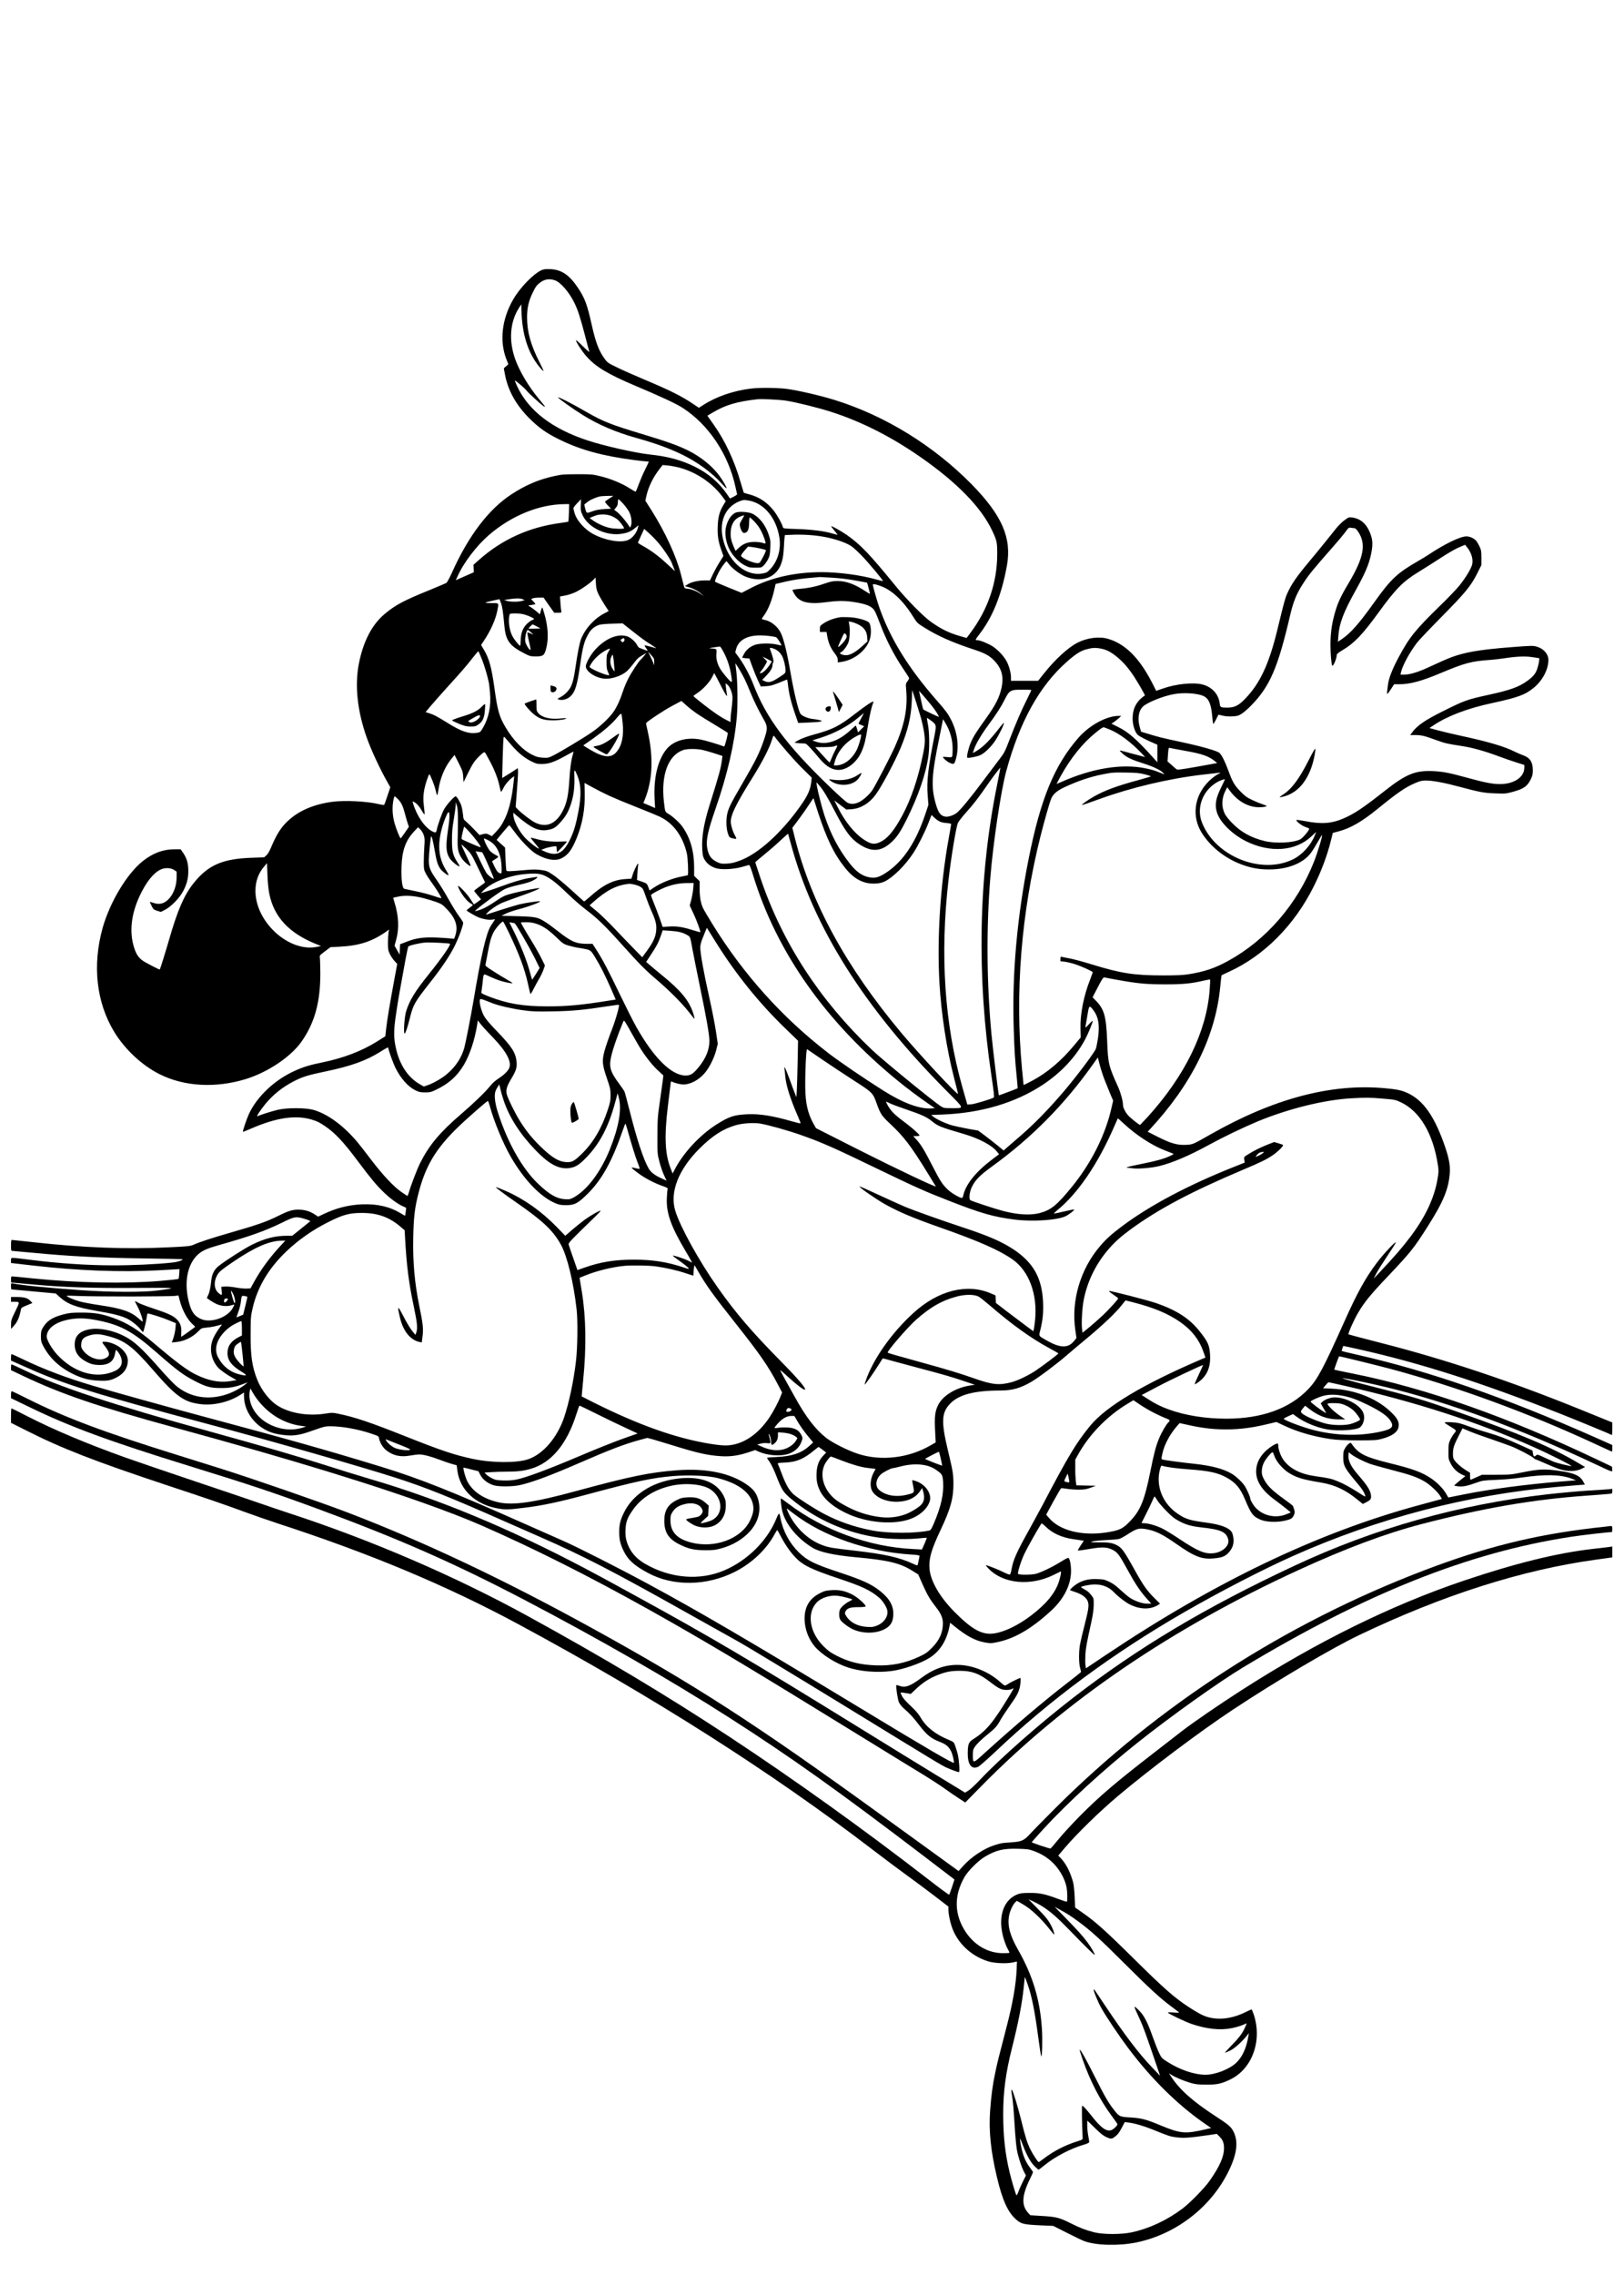 <?xml version="1.0" standalone="no"?>
<!DOCTYPE svg PUBLIC "-//W3C//DTD SVG 20010904//EN"
 "http://www.w3.org/TR/2001/REC-SVG-20010904/DTD/svg10.dtd">
<svg version="1.0" xmlns="http://www.w3.org/2000/svg"
 width="2363pt" height="3308pt" viewBox="0 0 2363 3308"
 preserveAspectRatio="xMidYMid meet">
<g transform="translate(0,3308) scale(0.1,-0.1)"
fill="#000000" stroke="none">
<path d="M7885 29154 c-118 -50 -317 -253 -418 -429 -165 -284 -201 -604 -100
-866 l30 -75 -33 -30 -33 -29 14 -79 c44 -242 162 -454 359 -651 141 -139 248
-215 439 -308 302 -149 628 -238 1085 -297 84 -11 167 -20 183 -20 16 0 29 -2
29 -5 0 -3 -24 -54 -53 -113 -30 -59 -71 -155 -93 -214 -21 -60 -42 -108 -47
-108 -4 0 -44 23 -88 51 -108 69 -279 140 -424 174 -113 28 -132 29 -335 29
-193 -1 -227 -3 -335 -27 -226 -49 -414 -129 -623 -265 -330 -215 -625 -602
-864 -1135 -35 -77 -72 -146 -83 -153 -11 -7 -120 -53 -241 -103 -380 -154
-501 -218 -658 -350 -185 -155 -312 -401 -375 -726 -61 -315 -21 -687 115
-1070 67 -188 191 -454 300 -646 l43 -77 -41 -123 c-22 -68 -44 -128 -48 -132
-4 -5 -34 -1 -66 7 -174 44 -509 62 -693 36 -275 -38 -491 -133 -649 -284 -98
-93 -162 -197 -242 -388 -20 -48 -44 -88 -64 -106 l-33 -29 -174 -6 c-431 -14
-642 -106 -853 -371 -138 -174 -232 -390 -356 -821 -48 -167 -129 -426 -135
-433 -5 -6 -209 100 -252 131 -56 40 -91 92 -119 179 -76 231 -48 492 82 768
90 190 191 319 294 372 64 33 151 32 202 -2 l38 -25 0 -78 c0 -119 -38 -231
-103 -307 -67 -78 -142 -101 -232 -70 -30 10 -55 17 -55 15 0 -3 12 -29 26
-58 25 -50 31 -56 80 -71 l54 -17 63 32 c91 48 212 173 264 274 53 103 73 182
73 290 0 108 -21 182 -72 258 l-39 57 -91 0 c-166 0 -317 -57 -463 -174 -230
-184 -477 -597 -582 -971 -151 -542 -91 -1080 167 -1507 156 -257 407 -492
665 -620 359 -179 815 -204 1255 -68 317 98 651 322 805 540 194 275 277 577
276 1000 -1 107 -4 209 -7 226 -5 29 -1 34 75 91 l80 60 128 6 c296 15 486 78
701 233 l23 17 -8 -44 c-4 -24 -8 -91 -8 -149 0 -93 3 -112 27 -162 14 -31 45
-76 67 -101 l41 -44 -40 -214 c-63 -338 -108 -605 -121 -726 l-12 -112 -126
-79 c-223 -139 -490 -240 -800 -303 -170 -34 -271 -65 -396 -122 -288 -131
-541 -368 -661 -621 -32 -68 -96 -256 -89 -264 2 -2 55 19 117 46 367 160 650
202 885 131 75 -22 109 -39 188 -92 148 -99 272 -231 478 -507 191 -255 273
-354 380 -457 95 -92 203 -171 285 -207 l42 -19 -6 -56 c-4 -31 -8 -57 -9 -59
-2 -2 -31 14 -66 36 -159 96 -342 138 -563 129 -199 -9 -374 -54 -559 -142
l-78 -37 -52 34 c-69 46 -147 68 -240 68 -83 0 -149 -21 -287 -90 -165 -83
-301 -131 -695 -244 -267 -77 -452 -137 -540 -177 -46 -20 -79 -24 -385 -38
-599 -28 -1214 -5 -1931 74 -174 19 -322 35 -328 35 -7 0 -11 -27 -11 -80 0
-70 2 -80 18 -80 9 0 154 -13 322 -29 508 -49 945 -71 1577 -80 315 -4 575
-10 578 -13 13 -13 -72 -40 -153 -48 -229 -25 -589 -41 -879 -40 -356 1 -779
29 -1178 80 -307 38 -285 39 -285 -8 l0 -38 322 -37 c649 -75 1284 -99 1826
-69 l304 17 -4 -67 c-2 -37 -7 -70 -11 -75 -5 -4 -128 -18 -275 -30 -511 -42
-1191 -29 -1843 37 -162 17 -301 30 -307 30 -8 0 -12 -17 -12 -45 0 -25 2 -45
5 -45 2 0 150 -13 327 -29 448 -41 869 -54 1513 -49 577 4 593 2 285 -38 -200
-27 -686 -25 -1100 4 -508 36 -861 71 -1002 99 -27 5 -28 5 -28 -41 0 -25 3
-46 8 -46 4 0 150 -14 325 -30 l318 -29 54 -49 c117 -107 243 -154 551 -206
235 -40 362 -73 445 -117 68 -37 145 -100 184 -151 16 -21 32 -38 36 -38 8 0
45 146 54 218 4 28 10 52 13 52 28 0 217 -60 304 -97 l107 -44 -6 -72 c-3 -40
-17 -103 -29 -141 l-24 -68 68 7 c120 13 237 71 325 163 37 38 43 40 115 47
66 6 139 21 206 42 18 5 18 3 -3 -23 -58 -75 -102 -151 -122 -211 -42 -128
-13 -276 77 -382 32 -39 135 -113 218 -157 33 -19 59 -34 56 -34 -3 0 -43 -7
-90 -14 -116 -19 -243 -5 -368 40 -199 72 -318 153 -728 499 -260 220 -401
308 -619 385 -160 56 -260 73 -445 73 -148 0 -176 -3 -270 -27 -160 -42 -238
-93 -298 -195 -22 -37 -26 -57 -27 -121 0 -67 4 -84 33 -141 93 -178 244 -319
445 -414 128 -61 228 -86 365 -92 129 -6 177 3 269 53 101 56 152 135 153 235
0 62 -29 117 -91 176 -65 61 -194 110 -264 101 -25 -3 -24 -4 25 -68 77 -102
75 -141 -9 -176 -91 -38 -238 18 -312 119 -27 37 -30 48 -27 95 6 68 33 96
116 122 88 27 148 25 281 -11 240 -64 352 -149 651 -494 336 -388 452 -469
705 -495 185 -18 401 34 561 136 l54 35 0 -53 c2 -263 215 -503 490 -552 209
-37 294 -27 534 60 136 48 159 54 231 54 170 0 405 -42 597 -107 107 -36 108
-36 114 -72 10 -55 54 -130 99 -166 101 -82 211 -107 353 -81 50 9 110 16 134
16 59 0 169 -29 301 -79 60 -23 138 -50 175 -60 l67 -18 10 -79 c37 -280 264
-493 588 -549 112 -20 155 -19 394 11 253 31 486 80 878 185 748 201 970 249
1285 275 221 18 500 6 633 -27 319 -80 501 -221 527 -408 9 -65 -6 -127 -49
-216 -130 -263 -510 -404 -853 -316 -207 53 -302 154 -303 321 0 63 4 82 25
115 40 66 87 98 175 121 134 36 245 -3 268 -93 6 -25 -21 -66 -55 -84 -12 -6
-57 -16 -101 -23 -44 -6 -82 -16 -83 -21 -4 -12 77 -68 130 -90 89 -37 211
-35 286 5 105 55 162 158 161 290 0 61 -5 84 -30 135 -105 212 -352 300 -700
250 -351 -51 -624 -229 -752 -490 -55 -112 -69 -172 -69 -286 0 -106 15 -169
62 -268 64 -134 156 -217 362 -327 367 -195 852 -187 1262 21 247 126 458 326
576 548 17 31 34 57 37 57 3 0 25 -37 48 -83 60 -117 138 -231 211 -308 111
-119 233 -179 638 -314 342 -115 453 -167 584 -276 50 -42 108 -130 120 -184
19 -86 -46 -183 -151 -224 -54 -21 -73 -23 -148 -18 -135 9 -243 66 -299 159
-21 34 -22 41 -10 65 22 47 69 63 185 63 60 0 104 4 108 10 11 19 -116 133
-190 171 -107 55 -189 73 -302 66 -81 -5 -105 -10 -166 -41 -156 -76 -231
-199 -230 -376 1 -145 55 -291 147 -401 101 -119 307 -249 486 -307 178 -58
422 -78 631 -51 167 21 430 112 555 192 153 97 251 254 291 466 l8 44 55 -45
c178 -145 303 -213 438 -239 84 -16 99 -17 170 -3 262 49 509 190 801 457 190
173 294 379 295 582 0 93 -18 183 -39 191 -7 3 -52 -20 -101 -51 -124 -78
-297 -162 -374 -181 -64 -16 -240 -17 -256 -1 -13 13 40 183 91 292 41 86 183
340 244 435 7 12 20 5 68 -41 98 -96 234 -157 396 -180 45 -6 99 -14 120 -18
l37 -6 -46 -68 c-25 -38 -43 -71 -41 -74 3 -3 77 7 164 22 187 32 257 30 338
-10 73 -35 103 -75 220 -290 113 -207 181 -308 278 -418 l69 -77 -60 0 c-71 0
-182 39 -258 90 -27 19 -87 70 -134 113 -60 57 -106 90 -160 116 -68 32 -85
36 -177 39 -120 5 -213 -18 -297 -72 -51 -33 -103 -83 -95 -90 2 -2 34 -13 70
-25 94 -31 154 -72 180 -123 29 -57 23 -113 -41 -363 -29 -110 -58 -236 -66
-280 -18 -104 -18 -265 1 -335 8 -30 15 -58 15 -62 0 -4 -87 -73 -192 -154
-332 -255 -768 -624 -1213 -1027 -170 -155 -170 -155 -170 -27 0 64 4 81 27
115 31 47 94 109 199 193 95 76 128 113 175 199 20 37 79 127 129 198 103 144
132 196 151 270 13 46 19 145 10 145 -13 0 -141 -63 -173 -84 -21 -15 -44 -26
-51 -26 -7 0 -34 19 -60 43 -173 159 -415 257 -632 257 -186 0 -352 -60 -528
-192 -157 -117 -229 -143 -311 -114 -24 9 -46 14 -49 11 -10 -10 19 -205 36
-246 11 -24 39 -61 63 -83 97 -85 145 -136 232 -250 110 -144 172 -194 293
-242 98 -38 137 -70 172 -139 22 -46 46 -143 41 -168 -4 -19 -392 207 -1359
793 -1669 1010 -2323 1392 -3095 1810 -424 229 -1041 542 -1240 628 -88 38
-324 143 -525 232 -1097 488 -1553 669 -2120 843 -771 236 -1353 400 -2630
742 -473 127 -1256 344 -1550 432 -386 114 -720 240 -1019 384 -90 43 -168 79
-172 79 -5 0 -9 -21 -9 -47 l0 -48 253 -112 c530 -236 987 -378 2617 -812 889
-236 2237 -622 2730 -781 427 -137 795 -284 1610 -645 146 -64 371 -163 500
-220 610 -267 1057 -498 2120 -1095 311 -175 651 -365 756 -423 105 -58 778
-465 1495 -904 1431 -877 1458 -894 1539 -930 62 -28 158 -63 173 -63 14 0 2
184 -18 262 -9 35 -25 89 -36 120 -21 57 -21 57 -97 89 -194 80 -329 188 -407
324 -24 42 -68 95 -110 135 -110 104 -143 140 -164 183 -11 23 -19 43 -16 45
2 2 36 -1 75 -8 l72 -12 57 54 c114 110 213 174 346 225 114 44 185 57 310 57
175 0 282 -39 441 -162 125 -97 165 -116 239 -116 41 0 69 6 88 19 24 15 15
-4 -53 -116 -235 -385 -332 -501 -525 -623 -60 -38 -73 -72 -74 -197 -2 -169
55 -245 151 -201 20 9 137 112 260 228 796 753 1701 1421 2723 2011 523 302
1152 627 1595 825 1234 551 2555 895 3865 1008 187 16 350 30 363 30 l22 0
-19 38 c-47 92 -128 131 -343 162 -211 32 -308 28 -529 -17 -178 -36 -191 -38
-394 -38 l-210 0 -75 -33 c-41 -19 -81 -36 -87 -39 -10 -4 -13 9 -13 48 l-1
54 -55 33 c-69 42 -142 105 -171 148 -19 27 -23 46 -22 101 1 78 14 119 87
261 l52 102 38 -16 c103 -45 165 -68 372 -139 124 -43 259 -91 300 -107 97
-38 300 -144 323 -169 10 -10 22 -19 27 -19 5 0 69 -27 142 -59 73 -33 162
-69 198 -81 129 -43 254 -41 344 7 l40 20 -105 62 c-390 230 -841 421 -1724
731 -548 192 -656 224 -1290 384 -264 67 -430 114 -408 115 32 2 406 -75 643
-133 902 -219 1922 -595 3028 -1115 271 -127 254 -122 250 -75 l-3 37 -230
109 c-1294 615 -2472 1030 -3536 1243 -150 30 -274 56 -275 58 -3 2 64 188 70
194 4 4 554 -131 764 -187 966 -261 2000 -641 2957 -1085 127 -59 236 -109
243 -112 9 -4 12 9 12 44 l0 50 -272 121 c-1290 571 -2385 951 -3418 1187
-134 31 -246 57 -247 59 -3 2 17 67 22 74 1 1 112 -23 246 -53 891 -201 1783
-487 2902 -929 234 -92 740 -301 760 -313 4 -2 7 38 7 89 l0 93 -488 198
c-995 403 -1933 716 -2857 953 -269 69 -492 128 -494 130 -10 10 80 214 140
314 91 155 180 264 433 530 332 350 380 411 578 723 230 362 307 548 323 782
8 115 -14 227 -85 426 -159 443 -331 666 -586 758 -63 22 -116 32 -269 46
-779 74 -1620 -148 -2538 -669 -269 -153 -259 -148 -362 -154 -124 -6 -219 21
-408 116 l-148 75 29 31 c611 656 959 1360 1027 2078 9 89 17 164 20 166 2 2
50 25 107 51 511 233 952 676 1234 1242 111 222 196 450 250 669 l27 108 86
23 c170 45 337 141 556 319 304 247 412 321 557 383 72 31 98 37 156 37 97 0
265 -31 484 -90 305 -81 359 -91 525 -97 144 -6 157 -4 254 22 164 45 216 83
268 195 20 44 25 70 24 126 -1 115 -44 178 -144 212 -30 11 -81 33 -114 49
-155 79 -391 148 -805 237 -118 26 -266 61 -328 78 l-113 31 63 42 c197 132
493 245 845 320 381 83 483 120 608 222 129 105 215 268 215 407 0 84 -70 164
-167 192 -55 16 -72 16 -348 -5 -552 -42 -769 -85 -1030 -204 -66 -30 -166
-75 -222 -101 -133 -61 -252 -96 -326 -96 l-59 0 7 33 c21 99 130 298 237 436
29 36 190 206 358 376 342 345 426 449 517 632 l58 116 0 106 c0 95 -3 112
-28 166 -16 33 -38 71 -50 83 -34 37 -92 62 -141 62 -89 0 -318 -111 -556
-270 -30 -20 -93 -58 -140 -85 -311 -179 -400 -262 -645 -605 -216 -303 -340
-444 -464 -529 l-64 -44 7 89 c13 179 76 344 244 646 148 266 200 388 233 547
30 145 22 222 -32 337 -52 111 -134 174 -244 189 -48 6 -53 4 -111 -39 -34
-24 -86 -75 -117 -113 -30 -37 -104 -129 -163 -203 -59 -74 -165 -202 -234
-285 -188 -225 -261 -331 -323 -472 -28 -63 -44 -121 -142 -525 -122 -500
-253 -779 -472 -1004 -92 -95 -153 -124 -256 -124 -97 0 -104 4 -110 61 -16
134 -110 238 -249 275 -134 35 -383 10 -580 -59 l-95 -33 -56 111 c-186 365
-395 574 -647 646 -127 37 -302 14 -440 -56 -138 -70 -326 -242 -490 -448
l-85 -107 -197 0 -198 0 0 53 c0 63 -29 169 -65 234 -39 72 -125 164 -199 212
-64 42 -182 90 -222 91 -11 0 -23 3 -27 6 -3 4 18 36 47 73 196 248 330 578
407 1006 72 402 -70 729 -510 1179 -555 565 -1263 1002 -1998 1230 -210 65
-526 138 -696 161 -135 17 -392 20 -517 5 -253 -30 -504 -116 -690 -235 l-71
-45 -76 51 c-175 119 -349 205 -728 364 -126 53 -296 128 -376 167 -142 68
-148 72 -193 133 -82 111 -129 237 -186 490 -66 298 -101 391 -201 540 -122
184 -237 263 -397 271 -67 3 -96 0 -127 -12z m189 -150 c83 -28 208 -173 284
-329 50 -101 85 -211 152 -465 32 -124 61 -234 65 -245 4 -11 -38 25 -94 80
-55 55 -101 94 -101 88 0 -25 92 -167 152 -234 136 -154 315 -261 713 -429
377 -159 596 -261 691 -323 375 -244 661 -671 764 -1142 12 -55 23 -105 25
-111 2 -6 -21 -22 -50 -37 l-53 -26 -43 62 c-119 172 -272 303 -470 401 -193
95 -391 149 -649 176 -210 23 -654 122 -900 202 -524 170 -871 436 -1036 793
-19 42 -34 79 -31 81 6 6 152 -120 171 -148 18 -26 194 -188 237 -219 16 -11
29 -17 29 -12 0 4 -37 51 -81 103 -152 180 -288 407 -352 586 -97 271 -77 541
54 746 l34 53 2 -85 c10 -361 98 -631 272 -838 24 -29 46 -50 49 -47 3 2 -22
58 -55 122 -132 258 -185 451 -184 665 1 131 24 233 82 352 44 90 59 110 111
149 65 48 132 58 212 31z m3361 -1750 c138 -20 478 -105 659 -163 445 -144
876 -362 1306 -662 525 -366 877 -726 1036 -1064 70 -149 74 -168 74 -342 0
-412 -134 -806 -392 -1149 l-53 -71 -95 27 c-159 45 -274 101 -425 208 -113
81 -347 318 -510 517 -387 474 -512 604 -715 747 -73 51 -219 133 -225 126 -3
-2 18 -31 45 -63 27 -32 48 -60 47 -62 -2 -1 -32 7 -68 17 -117 36 -302 60
-517 67 -191 6 -205 8 -210 26 -13 52 -85 180 -137 245 -96 120 -208 194 -352
233 -43 12 -79 22 -81 24 -1 1 -23 73 -48 159 -88 307 -226 602 -393 836 l-88
125 76 45 c184 110 353 161 651 194 63 7 313 -5 415 -20z m-1605 -961 c263
-55 521 -219 680 -433 l50 -68 -35 -58 c-55 -91 -77 -172 -82 -305 -6 -132 9
-230 56 -357 l27 -77 -56 -90 c-31 -49 -75 -129 -98 -177 l-41 -88 -73 0 c-98
0 -197 -23 -250 -56 l-43 -28 50 -13 c72 -19 152 -62 200 -108 22 -22 30 -30
16 -18 -62 51 -150 93 -210 100 -60 6 -61 7 -70 42 -6 20 -26 99 -45 176 -66
257 -226 606 -423 918 l-93 147 16 71 c30 132 96 267 192 391 l44 56 56 -5
c32 -2 91 -12 132 -20z m-960 -459 c-30 -20 -59 -41 -65 -45 -5 -6 9 -28 39
-58 l47 -48 -98 -6 c-62 -3 -120 -13 -158 -27 -106 -38 -99 -39 -119 30 -9 35
-15 63 -14 64 2 1 23 18 48 38 42 33 133 72 190 81 14 2 61 5 105 6 l80 1 -55
-36z m-419 -99 c-3 -77 0 -90 27 -149 86 -184 355 -308 580 -266 81 14 125 34
185 83 l48 39 -7 -29 c-19 -79 -75 -152 -139 -183 -100 -48 -317 -15 -498 76
-141 72 -264 211 -291 329 -4 17 -9 38 -12 48 -4 11 13 36 52 77 31 33 57 60
58 60 1 0 -1 -38 -3 -85z m619 18 c33 -38 73 -92 87 -122 30 -61 41 -150 24
-195 l-12 -29 -42 61 c-48 69 -120 147 -162 178 l-29 21 27 32 c20 25 27 43
27 77 0 24 4 44 9 44 5 0 37 -30 71 -67z m1831 47 c222 -42 396 -256 440 -540
26 -167 -25 -342 -133 -456 -46 -48 -55 -53 -116 -64 -233 -41 -472 154 -560
455 -81 274 7 506 224 594 57 23 73 24 145 11z m-2623 -175 c-2 -68 -6 -127
-9 -130 -3 -3 -55 -12 -115 -20 -456 -60 -853 -241 -1187 -539 l-78 -69 3 -54
3 -54 -131 -58 -132 -58 21 46 c90 206 280 455 467 616 324 276 718 438 1084
444 l78 1 -4 -125z m607 -44 c31 -11 73 -34 94 -51 37 -28 101 -113 101 -132
0 -13 -150 -9 -215 7 -75 17 -176 63 -238 108 l-48 34 48 21 c63 26 77 29 146
31 34 1 80 -7 112 -18z m10820 -181 c16 0 32 -15 58 -54 118 -178 82 -373
-140 -746 -124 -208 -163 -295 -208 -462 -39 -143 -56 -278 -56 -438 0 -131
14 -286 26 -299 15 -15 65 103 65 154 0 15 22 34 88 73 167 98 292 230 522
547 248 342 354 449 576 585 76 46 222 139 324 205 110 72 220 136 272 157
l86 36 31 -39 c62 -77 90 -177 71 -250 -17 -63 -93 -189 -181 -299 -41 -52
-170 -187 -285 -298 -361 -352 -446 -457 -602 -748 -92 -170 -146 -310 -156
-399 -4 -33 -9 -77 -12 -97 -3 -21 -2 -38 3 -38 4 0 28 32 53 70 l45 70 76 0
c154 0 318 44 589 157 369 155 456 178 745 198 50 4 131 13 182 21 189 29 311
34 413 19 52 -8 99 -15 103 -15 12 0 -2 -85 -25 -155 -23 -69 -59 -113 -139
-172 -127 -93 -252 -138 -574 -208 -307 -67 -345 -80 -659 -237 -266 -132
-381 -212 -455 -317 l-22 -30 78 0 c89 -1 128 -10 303 -74 130 -47 158 -53
380 -87 145 -22 322 -72 527 -148 70 -27 183 -65 251 -87 l122 -39 0 -37 c0
-141 -150 -242 -359 -241 -102 0 -221 23 -471 92 -262 72 -357 91 -503 97
-254 11 -388 -44 -693 -283 -319 -252 -447 -337 -604 -405 -176 -76 -325 -86
-563 -39 -60 11 -114 19 -120 17 -23 -8 68 -82 126 -102 31 -10 57 -22 57 -25
0 -25 -93 -136 -130 -155 -101 -52 -361 -64 -520 -25 -195 48 -341 128 -471
261 -43 43 -90 102 -105 130 -54 107 -51 227 8 343 l25 48 36 -48 c103 -141
244 -228 388 -241 61 -6 149 4 149 16 0 4 -26 15 -57 25 -32 10 -101 38 -153
63 -80 38 -107 58 -170 123 -89 91 -116 138 -176 302 -51 137 -95 226 -129
258 -33 31 -248 93 -563 161 -285 61 -320 70 -483 120 l-96 29 -18 63 c-37
125 -19 243 47 304 62 58 287 149 441 178 157 30 375 13 455 -35 66 -40 96
-120 111 -293 4 -53 11 -100 14 -103 3 -3 22 25 41 64 l35 70 63 -15 c41 -10
91 -13 143 -10 71 4 87 9 135 40 30 19 92 73 136 119 273 280 388 546 569
1323 43 183 92 305 180 440 87 136 138 199 430 531 77 87 163 190 190 227 46
63 52 68 79 63 16 -3 39 -6 51 -6z m-10117 -224 c64 -75 163 -223 182 -271 4
-11 18 -45 30 -75 l22 -55 -24 21 c-13 11 -63 57 -113 103 -107 99 -221 182
-328 241 -43 23 -77 46 -75 50 2 4 23 50 47 103 l44 96 73 -65 c41 -37 105
-103 142 -148z m2422 94 c174 -35 331 -92 398 -147 26 -21 80 -72 121 -113
103 -105 333 -380 318 -380 -7 0 -53 11 -102 25 -229 64 -544 105 -794 105
-393 -1 -740 -80 -1043 -240 l-117 -61 -188 76 c-103 42 -192 80 -197 85 -13
13 55 159 109 232 28 37 52 67 55 67 3 0 21 -22 41 -48 48 -62 158 -144 237
-176 220 -88 426 -24 507 159 31 72 45 143 51 271 3 60 7 124 10 142 l5 32 87
4 c178 8 352 -4 502 -33z m103 -591 c104 -6 237 -22 337 -41 91 -16 166 -31
166 -31 5 -5 44 -160 42 -163 -2 -1 -30 15 -63 37 -155 103 -282 150 -405 150
-73 0 -101 -6 -201 -40 -120 -42 -234 -65 -376 -76 -46 -4 -83 -11 -83 -15 0
-4 12 -28 26 -53 70 -126 204 -160 481 -122 150 20 250 21 377 2 208 -32 281
-65 322 -147 12 -25 43 -100 68 -167 86 -231 208 -468 344 -667 40 -60 76
-115 79 -123 3 -7 -7 -29 -22 -49 -27 -35 -27 -37 -19 -132 22 -273 -26 -509
-168 -828 -62 -138 -286 -568 -327 -628 -44 -63 -135 -144 -193 -171 -62 -29
-116 -32 -166 -8 -21 10 -143 119 -272 244 -616 594 -913 993 -1096 1471 -48
127 -133 286 -205 387 l-61 84 12 45 c33 131 156 202 350 202 77 0 188 -12
232 -26 16 -5 84 -111 77 -119 -2 -2 -29 3 -59 11 -79 21 -241 21 -312 1 -74
-22 -136 -71 -170 -132 -15 -28 -28 -53 -28 -57 0 -4 23 -8 51 -10 l52 -3 42
-115 c23 -63 60 -155 83 -204 l42 -89 77 5 c75 4 105 14 299 95 8 3 14 -19 18
-64 14 -136 46 -268 114 -462 l36 -104 150 6 c83 3 162 9 176 15 24 9 24 10
-15 20 -22 6 -67 14 -100 17 -73 8 -158 45 -179 77 -30 46 -96 319 -141 583
-50 294 -102 509 -146 595 -44 90 -143 169 -232 185 -21 4 -39 10 -41 14 -3 3
11 27 30 51 62 83 121 232 155 395 7 33 13 61 14 63 1 1 74 18 161 38 98 21
219 40 314 48 85 7 161 14 168 15 8 0 91 -4 185 -10z m-3405 -239 c17 -36 58
-106 90 -156 l59 -90 -63 -33 c-150 -78 -284 -227 -342 -381 -20 -54 -50 -207
-77 -395 -24 -170 -47 -257 -81 -312 -32 -52 -88 -104 -139 -130 -43 -22 -47
-27 -30 -34 50 -19 126 0 174 44 70 65 99 159 141 450 40 278 59 351 127 468
36 62 88 103 155 124 25 7 108 14 191 16 l147 4 126 -100 c159 -125 189 -147
294 -213 47 -30 75 -51 64 -48 -86 26 -159 44 -163 40 -3 -2 4 -17 15 -32 38
-51 37 -53 -18 -31 -29 12 -61 24 -71 27 -10 2 -27 21 -37 42 -25 50 -99 114
-148 128 -137 41 -313 -33 -460 -193 -61 -67 -124 -174 -137 -232 -17 -82 152
-193 294 -193 94 0 220 43 292 101 22 17 66 66 98 108 67 88 78 98 146 137
l50 29 -32 -41 c-18 -23 -40 -47 -48 -54 -32 -26 -143 -196 -187 -285 -25 -49
-58 -128 -73 -175 -40 -124 -92 -237 -142 -307 -59 -83 -199 -215 -308 -289
-126 -87 -465 -290 -559 -337 -76 -38 -83 -39 -157 -35 -61 4 -91 11 -150 40
-140 68 -280 211 -395 406 -89 149 -115 241 -159 562 -42 302 -77 432 -152
558 l-43 73 38 57 c98 145 173 311 198 440 23 120 29 112 -83 112 -53 0 -93 3
-89 7 4 5 52 17 106 29 l98 21 21 -54 c20 -53 30 -120 50 -334 20 -215 75
-290 292 -401 78 -40 89 -43 164 -43 110 0 127 13 154 122 36 141 25 321 -30
504 -12 41 -24 78 -27 84 -4 5 -13 -14 -22 -44 l-15 -54 -46 40 c-26 22 -64
51 -85 64 l-39 24 50 8 c27 4 52 10 54 13 3 2 -10 20 -29 39 l-33 34 27 11
c15 5 56 10 91 10 l64 0 77 -110 78 -110 54 0 c51 0 54 1 49 23 -3 12 -9 65
-12 118 l-7 95 73 14 c41 7 110 29 154 50 79 37 217 133 265 185 l25 27 6 -89
c4 -71 12 -101 37 -153z m4122 112 c162 -63 325 -222 472 -463 40 -65 51 -75
156 -140 183 -115 405 -213 697 -309 173 -57 234 -89 304 -159 118 -118 151
-241 111 -415 -30 -131 -87 -242 -217 -424 -143 -198 -189 -271 -228 -361 -32
-75 -63 -206 -51 -218 11 -12 145 15 192 37 67 33 157 121 218 214 54 82 132
243 123 253 -3 3 -27 -23 -54 -58 -144 -187 -243 -288 -342 -348 l-54 -32 7
28 c20 80 102 224 217 380 114 154 184 263 237 368 68 137 85 147 259 146 69
0 127 -2 129 -4 2 -2 -26 -64 -64 -138 -77 -152 -165 -355 -260 -604 -58 -150
-73 -180 -132 -255 -36 -47 -145 -191 -241 -320 -185 -249 -337 -432 -391
-473 -45 -34 -125 -60 -164 -52 -69 12 -102 57 -139 189 -69 244 -60 416 50
946 19 91 39 191 45 224 l12 58 35 -58 c73 -121 108 -255 104 -399 -2 -104 -1
-102 -73 -94 -35 3 -65 4 -67 2 -10 -7 56 -67 94 -84 61 -28 69 -25 88 34 57
181 34 394 -63 588 -45 89 -80 137 -210 284 -407 464 -669 886 -829 1333 -37
103 -101 327 -101 351 0 14 52 4 130 -27z m-5225 -186 l30 -13 -40 -11 c-53
-16 -167 -15 -219 0 l-41 13 70 11 c96 16 164 16 200 0z m26 -222 c62 -18 139
-54 139 -65 0 -4 -13 -12 -29 -17 -16 -6 -49 -30 -74 -54 -59 -57 -89 -136
-91 -240 0 -43 -4 -78 -7 -78 -16 0 -91 94 -117 147 -44 88 -61 231 -36 311 5
18 148 16 215 -4z m179 -173 l54 -29 -87 -4 c-48 -2 -87 -1 -87 1 0 8 53 61
60 61 4 0 31 -13 60 -29z m-84 -86 l39 -35 -45 20 c-25 10 -46 16 -48 12 -1
-5 10 -65 26 -134 27 -117 27 -125 10 -115 -10 7 -30 36 -45 65 -22 44 -25 62
-20 110 5 56 24 112 37 112 4 0 24 -16 46 -35z m1361 -101 c3 -8 -2 -23 -11
-32 -15 -15 -17 -15 -33 1 -17 17 -17 19 1 33 25 18 35 18 43 -2z m1439 -182
c53 -97 89 -203 109 -316 19 -113 19 -129 1 -119 -25 14 -127 136 -157 188
-44 76 -62 149 -55 221 7 70 4 72 -84 75 -42 2 -8 8 135 28 6 0 29 -34 51 -77z
m742 42 c47 -19 88 -58 113 -106 24 -47 49 -150 49 -204 0 -41 -1 -42 -82 -96
-120 -80 -162 -91 -224 -62 l-35 17 52 52 c63 64 99 121 99 158 0 15 5 35 11
45 11 17 -5 82 -49 200 -6 16 21 15 66 -4z m4748 5 c86 -16 154 -52 247 -130
90 -76 162 -161 243 -285 63 -97 158 -264 153 -267 -121 -80 -179 -188 -179
-337 0 -93 36 -204 77 -238 27 -23 133 -77 236 -121 l47 -20 0 -128 0 -128
-72 80 c-230 255 -353 362 -500 434 l-96 48 26 16 c15 9 47 34 72 56 l45 40
-33 1 c-176 2 -427 -133 -589 -317 -348 -397 -550 -884 -722 -1744 -172 -857
-247 -1696 -221 -2479 11 -342 17 -437 45 -724 8 -82 14 -150 13 -151 -10 -6
-271 -105 -273 -103 -8 11 -90 685 -110 903 -69 746 -74 1535 -15 2265 40 499
155 1266 231 1545 198 726 485 1243 888 1597 117 103 191 151 265 172 93 27
141 30 222 15z m-7163 -46 c-26 -44 -28 -57 -28 -148 0 -82 4 -109 22 -147 12
-27 19 -48 15 -48 -48 0 -235 78 -281 117 -10 8 33 78 77 125 49 52 110 99
171 129 53 26 55 24 24 -28z m-1841 -110 c39 -100 79 -233 102 -344 3 -14 10
-80 16 -145 17 -191 -18 -363 -102 -506 -38 -64 -42 -67 -85 -74 -121 -18
-227 17 -428 142 -161 100 -204 122 -272 143 l-51 16 80 95 c44 52 140 160
212 240 241 266 301 334 385 443 46 59 87 107 90 107 4 0 28 -53 53 -117z
m2507 -38 l0 -50 -13 35 c-7 19 -28 64 -45 100 l-32 65 45 -50 c42 -46 46 -54
45 -100z m-583 -50 l7 -90 -20 25 c-44 55 -55 138 -26 193 l17 32 8 -35 c4
-19 11 -75 14 -125z m2293 59 c2 -2 -14 -29 -35 -60 -44 -64 -100 -114 -127
-114 -15 0 -13 7 16 43 19 23 44 62 57 86 l22 43 -34 35 -33 35 65 -32 c36
-18 67 -34 69 -36z m-392 -263 c25 -53 62 -140 84 -194 44 -109 119 -263 186
-379 66 -114 66 -141 5 -318 -61 -180 -122 -301 -316 -634 -162 -277 -197
-349 -215 -434 -18 -87 -14 -210 10 -279 19 -59 22 -61 64 -72 67 -17 69 -15
42 34 -29 50 -53 121 -62 181 -15 101 61 263 325 684 131 209 234 410 271 528
20 64 25 71 36 56 81 -111 287 -348 401 -461 l143 -141 -7 -64 c-13 -115 -54
-205 -168 -363 -274 -383 -603 -679 -864 -777 -85 -32 -125 -42 -193 -46 -77
-4 -92 -2 -140 20 -91 43 -128 94 -149 206 -20 110 10 251 120 567 174 502
277 946 311 1340 15 172 11 508 -6 650 -8 65 -15 122 -15 125 0 17 100 -150
137 -229z m-327 -133 c50 -97 79 -135 67 -87 -3 13 -9 55 -13 93 l-7 69 26
-19 c33 -24 67 -102 74 -168 3 -28 -2 -105 -11 -171 -9 -65 -16 -139 -16 -162
l0 -43 -62 31 c-35 17 -104 59 -154 94 -99 67 -324 244 -324 254 0 3 28 24 61
46 79 52 173 154 211 229 l30 59 35 -64 c19 -35 56 -108 83 -161z m2886 -413
c19 -66 42 -169 51 -230 19 -129 13 -187 -43 -435 -78 -340 -187 -626 -326
-859 -96 -160 -175 -248 -261 -291 -92 -46 -144 -39 -252 34 -136 91 -272 261
-376 469 l-50 98 88 -67 88 -66 75 5 c132 10 256 83 348 207 83 109 284 485
367 685 106 255 153 453 162 685 l6 155 44 -135 c24 -74 59 -189 79 -255z
m148 180 c62 -76 116 -159 116 -179 0 -5 -218 99 -227 108 -2 2 -16 63 -32
137 l-29 133 49 -54 c27 -30 82 -95 123 -145z m-3404 -132 c41 -28 158 -101
260 -162 102 -62 187 -114 188 -116 9 -9 -42 -205 -52 -201 -64 27 -279 91
-346 103 -209 37 -398 -20 -499 -150 -123 -160 -182 -413 -166 -715 l7 -132
-59 26 c-32 14 -70 30 -85 36 l-27 10 21 51 c114 282 128 612 43 990 -14 62
-25 115 -25 119 0 17 255 187 378 252 l137 73 75 -67 c41 -37 109 -89 150
-117z m-1080 -138 c19 -185 -11 -326 -87 -417 -79 -96 -191 -86 -389 32 -108
65 -102 60 -84 70 8 5 69 47 135 94 151 108 271 212 342 299 40 48 59 64 64
55 4 -7 13 -67 19 -133z m4482 40 c83 -61 85 -68 59 -204 -98 -493 -120 -683
-102 -895 l10 -130 -44 -132 c-137 -409 -318 -683 -562 -848 -104 -70 -163
-88 -240 -76 -116 19 -201 78 -306 213 -156 200 -269 415 -360 687 -37 111
-101 363 -112 440 l-6 45 36 -40 c60 -66 121 -167 235 -387 150 -288 228 -393
354 -475 188 -123 330 -108 491 53 64 65 112 138 189 291 181 362 294 693 327
958 16 129 11 341 -10 444 -10 50 -16 91 -12 91 3 0 27 -16 53 -35z m2618
-139 c132 -56 300 -182 444 -333 l58 -62 -108 29 c-60 15 -142 38 -183 49 -41
11 -76 19 -78 17 -2 -2 17 -22 42 -45 58 -54 136 -90 300 -142 140 -44 249
-95 286 -135 l24 -26 -55 22 c-98 39 -123 47 -225 68 -345 71 -780 -1 -1229
-202 -32 -14 -60 -26 -62 -26 -1 0 25 51 59 113 143 259 320 480 505 629 81
67 112 86 127 81 11 -3 54 -20 95 -37z m-8693 -249 c90 -98 166 -158 260 -206
75 -37 90 -41 157 -41 97 0 183 29 335 114 65 36 121 66 124 66 3 0 -3 -28
-13 -62 -20 -69 -36 -190 -45 -343 -14 -224 -36 -336 -91 -446 -99 -199 -242
-262 -409 -180 -61 31 -211 146 -261 202 l-21 24 18 235 c11 129 18 256 17
282 l-3 48 -92 -60 c-51 -32 -102 -64 -114 -71 l-22 -11 7 278 c4 154 10 290
13 304 6 23 7 23 42 -20 20 -24 64 -75 98 -113z m9766 -53 c259 -45 356 -79
450 -157 l28 -23 -287 -52 c-232 -41 -290 -49 -304 -39 -9 7 -43 35 -74 64
l-58 51 7 102 c6 86 10 100 23 95 9 -3 106 -21 215 -41z m-7012 11 c40 -9 121
-32 182 -52 l109 -36 -6 -51 c-18 -133 -39 -210 -185 -676 -83 -267 -114 -462
-102 -640 5 -78 11 -103 33 -140 35 -58 85 -97 156 -122 79 -28 257 -21 387
15 50 14 96 27 103 29 10 2 28 -44 61 -152 341 -1117 1060 -2136 2111 -2991
122 -100 305 -237 439 -329 l94 -65 -54 -3 c-168 -11 -412 80 -694 258 -272
171 -639 421 -800 545 -671 516 -1237 1145 -1691 1881 -64 104 -126 209 -137
234 -32 73 -46 158 -47 275 l0 111 -40 39 -40 39 0 127 c0 232 -57 427 -170
587 -44 61 -140 150 -204 187 -49 29 -49 28 -66 180 -43 388 63 672 280 748
59 20 189 21 281 2z m-3086 -177 c69 -132 113 -249 135 -358 7 -36 16 -68 20
-73 3 -4 16 15 29 42 24 54 85 128 133 162 l30 22 -7 -69 c-22 -229 -64 -412
-125 -541 -44 -93 -73 -136 -143 -210 l-50 -52 -41 21 c-37 19 -45 19 -90 8
l-49 -13 -76 80 c-42 44 -94 95 -117 114 -39 32 -41 37 -47 104 -4 39 -14 95
-23 125 -16 54 -67 140 -84 140 -23 0 -139 -131 -172 -195 -33 -65 -87 -217
-103 -292 -9 -44 -18 -47 -66 -22 -109 55 -227 229 -280 411 -7 26 -6 27 14
17 40 -21 78 -63 115 -128 20 -36 38 -59 40 -53 2 7 -1 49 -7 94 -15 110 -14
178 4 273 14 72 62 215 72 215 12 0 74 -156 89 -221 9 -41 20 -78 24 -82 4 -5
13 29 19 75 24 167 91 330 184 447 l51 63 60 -118 c55 -109 61 -126 66 -199
l5 -80 62 128 c71 145 101 189 181 264 45 42 59 50 69 40 6 -6 41 -69 78 -139z
m7369 -353 c-267 -1323 -294 -2762 -78 -4209 35 -232 43 -310 34 -316 -35 -22
-274 -93 -325 -98 l-60 -4 -72 253 c-260 921 -327 1920 -202 3009 36 321 111
775 137 833 11 23 66 94 123 157 99 109 180 214 315 410 63 92 177 241 180
237 1 -1 -22 -123 -52 -272z m-6099 147 c50 -125 55 -282 13 -502 -37 -199
-68 -303 -123 -416 -101 -209 -198 -253 -375 -173 l-45 21 50 19 c51 20 161
40 170 31 3 -3 5 -23 5 -44 0 -21 3 -38 8 -38 7 0 142 145 142 153 0 2 -48 2
-107 -1 -117 -5 -242 9 -346 40 -37 11 -70 18 -73 15 -3 -3 25 -39 61 -81 37
-42 62 -76 57 -76 -22 0 -155 105 -210 166 -87 97 -162 247 -162 326 l0 30 50
-44 c204 -175 313 -227 440 -208 79 12 119 32 171 87 98 103 140 174 182 309
35 112 50 238 45 372 -6 126 1 128 47 14z m8253 28 c51 -13 89 -26 85 -30 -4
-4 -86 -28 -180 -54 -314 -85 -485 -148 -648 -240 -79 -44 -179 -115 -172
-122 2 -3 116 36 253 86 465 169 1017 299 1499 355 121 13 234 27 250 29 23 4
16 -2 -29 -25 -33 -18 -89 -61 -130 -102 -211 -211 -250 -511 -97 -752 126
-199 335 -365 572 -454 141 -53 256 -74 409 -74 266 1 488 88 603 238 21 28
65 98 99 158 33 59 62 106 64 104 10 -10 -63 -252 -117 -388 -243 -617 -696
-1140 -1249 -1442 -195 -107 -344 -157 -576 -194 -84 -13 -169 -17 -369 -17
-423 0 -617 30 -1034 159 -130 40 -279 80 -331 89 -52 10 -103 19 -112 22 -15
4 -18 -1 -18 -29 l0 -35 63 -7 c34 -4 100 -20 147 -35 101 -33 260 -105 260
-118 0 -5 -16 -49 -35 -98 -97 -245 -149 -507 -143 -724 l3 -126 -91 -109
c-187 -228 -398 -406 -618 -522 -66 -34 -120 -62 -122 -60 -1 1 -11 106 -23
232 -104 1114 -12 2264 270 3390 61 240 129 478 155 542 28 66 83 114 189 164
192 90 377 153 555 188 146 29 154 29 350 27 144 -2 191 -7 268 -26z m1117
-177 c-84 -166 -102 -263 -69 -373 43 -145 223 -323 427 -424 349 -172 720
-144 948 71 l70 66 -20 -51 c-56 -141 -181 -279 -311 -345 -464 -233 -1141 40
-1332 536 -83 216 15 468 227 586 34 19 84 37 107 40 4 1 -18 -47 -47 -106z
m-8910 -135 c72 -33 249 -107 395 -164 146 -58 296 -119 334 -137 201 -93 342
-284 401 -542 14 -63 24 -299 13 -311 -3 -2 -41 -11 -85 -19 -142 -27 -306
-92 -412 -164 l-59 -40 -19 51 c-19 50 -21 52 -92 77 l-72 25 6 101 c4 55 9
108 11 118 3 9 1 17 -4 17 -11 0 -65 -116 -82 -176 l-12 -41 -92 -6 c-173 -11
-323 -86 -516 -260 -41 -37 -78 -66 -82 -65 -3 2 -88 77 -187 168 -100 91
-220 190 -267 221 -79 52 -92 57 -172 68 -64 9 -119 9 -207 1 -279 -24 -292
-25 -298 -4 -3 10 -8 89 -12 174 l-6 155 -62 56 -61 56 88 106 c49 59 92 107
95 107 4 0 43 -48 86 -107 97 -131 231 -266 308 -312 143 -84 280 -107 367
-62 96 49 147 117 218 287 88 213 127 433 120 677 l-3 132 115 -63 c63 -35
174 -91 245 -124z m-3070 -53 c47 -49 71 -103 104 -232 11 -43 27 -98 36 -122
l15 -44 -57 -83 c-31 -46 -60 -84 -63 -84 -11 0 -65 136 -89 220 -29 105 -36
211 -21 309 7 45 17 81 22 81 5 0 29 -20 53 -45z m6105 -180 c130 -397 233
-610 398 -817 131 -164 272 -236 445 -226 50 2 89 12 127 29 123 58 303 236
421 417 66 101 168 304 220 439 l43 112 42 -39 c59 -55 99 -72 176 -78 41 -3
68 -9 68 -16 0 -6 -18 -110 -40 -231 -118 -661 -167 -1426 -131 -2070 26 -456
106 -977 215 -1396 31 -119 56 -220 56 -225 0 -31 -561 571 -825 886 -804 961
-1313 1892 -1550 2838 l-36 144 99 132 c54 73 123 172 153 219 30 47 55 83 56
79 1 -4 29 -92 63 -197z m-5237 -75 c1 -69 -1 -197 -3 -285 -6 -179 4 -230 59
-317 30 -47 123 -125 129 -108 2 5 -28 76 -67 156 -39 81 -69 149 -66 152 2 3
35 -26 73 -64 57 -57 78 -88 122 -179 29 -61 73 -153 99 -205 25 -52 47 -97
49 -100 1 -3 -34 -31 -78 -61 -44 -30 -80 -58 -80 -63 0 -4 23 -34 50 -66 l50
-58 -49 -36 c-27 -20 -51 -36 -54 -36 -3 0 -25 33 -50 73 -52 83 -194 229
-182 187 21 -73 121 -211 176 -242 22 -12 39 -25 39 -28 0 -4 -20 -21 -45 -39
-25 -18 -45 -36 -45 -40 0 -9 130 -84 175 -102 65 -25 146 -39 192 -32 l47 6
-18 -29 c-11 -16 -30 -45 -42 -64 -69 -107 -141 -418 -259 -1120 -34 -201
-101 -543 -126 -645 -38 -149 -126 -285 -257 -395 -67 -58 -198 -133 -275
-159 l-60 -21 -56 32 c-175 100 -297 283 -351 531 -31 141 -32 240 -5 436 14
104 45 299 70 432 25 134 59 323 76 419 18 96 36 180 41 186 12 16 167 52 249
58 68 5 347 -9 356 -18 16 -16 -120 -210 -320 -459 -188 -234 -268 -365 -317
-522 -25 -79 -42 -325 -22 -325 12 0 41 86 77 229 48 193 68 227 295 516 181
229 296 403 370 558 53 111 110 271 110 308 0 8 -29 54 -64 101 -35 48 -103
158 -151 245 -48 87 -124 210 -168 273 -101 143 -117 184 -117 296 0 76 26
333 34 342 8 8 29 -74 51 -203 27 -158 44 -213 82 -268 28 -40 110 -103 120
-93 3 3 -12 34 -34 68 -78 123 -110 251 -100 404 9 130 52 288 113 417 36 75
45 -16 19 -188 -42 -273 -38 -366 18 -456 27 -44 132 -128 144 -116 2 3 -11
29 -31 59 -65 97 -79 154 -79 318 -1 113 5 180 26 306 15 89 27 181 28 205 l1
44 15 -45 c10 -30 16 -87 16 -170z m221 -280 c72 -86 121 -160 106 -160 -14 0
-262 108 -272 118 -5 5 1 47 13 96 l22 87 34 -33 c19 -18 63 -67 97 -108z
m-718 16 c14 -42 16 -68 8 -170 -4 -67 -8 -168 -8 -226 0 -95 3 -110 28 -159
15 -29 51 -85 80 -125 49 -65 115 -167 144 -223 11 -20 5 -19 -106 18 -64 22
-182 53 -262 69 -80 17 -154 32 -166 35 -32 7 -48 142 -41 332 8 229 60 371
181 501 l59 63 33 -32 c19 -18 41 -55 50 -83z m5339 -116 c327 -1220 1069
-2397 2272 -3607 265 -267 259 -246 68 -247 -100 -1 -114 1 -150 24 -104 64
-848 672 -1008 824 -760 721 -1308 1564 -1623 2501 -41 121 -74 223 -74 226 0
4 53 49 117 101 64 51 171 143 237 205 66 61 121 111 123 110 1 -2 18 -63 38
-137z m-4362 18 c73 -52 118 -128 142 -245 15 -72 20 -213 8 -213 -39 1 -57
18 -94 91 -21 43 -39 81 -39 83 0 3 20 17 45 32 25 14 45 30 45 35 0 5 -22 20
-49 33 -26 14 -60 39 -74 55 -25 31 -70 116 -82 159 -7 23 -6 23 30 8 20 -9
51 -26 68 -38z m-142 -148 c20 0 22 -4 125 -239 35 -80 61 -147 59 -149 -9 -9
-84 50 -109 86 -13 20 -54 99 -90 176 l-66 138 31 -6 c17 -3 40 -6 50 -6z
m-3082 -608 c67 -332 281 -565 664 -723 l89 -36 -67 -13 c-405 -76 -885 362
-888 810 -1 144 42 263 132 366 l36 42 7 -174 c4 -108 14 -211 27 -272z m4029
253 c85 -44 166 -110 331 -269 69 -67 180 -163 246 -213 165 -124 283 -239
524 -508 256 -285 339 -369 516 -520 175 -150 352 -327 452 -453 42 -53 78
-99 80 -101 13 -16 9 15 -10 74 -61 187 -178 329 -461 559 -65 53 -142 117
-171 143 l-53 45 70 107 c84 127 107 171 144 275 l27 78 104 -7 c122 -8 187
-24 247 -59 52 -30 47 -19 81 -206 15 -80 62 -316 105 -525 102 -490 142 -723
142 -811 0 -128 -49 -249 -151 -376 -82 -102 -121 -128 -194 -128 -205 0 -465
256 -721 712 -43 76 -148 285 -235 465 -170 353 -248 502 -340 646 l-59 92
-78 0 c-162 1 -230 30 -427 185 -70 55 -155 118 -190 138 -107 66 -134 71
-395 79 l-235 6 64 32 c35 18 129 49 208 69 125 33 302 99 290 110 -8 7 -225
-25 -303 -45 -43 -11 -160 -46 -260 -78 -99 -32 -192 -62 -206 -66 -25 -7 -25
-7 5 25 36 38 121 98 190 132 28 14 145 58 260 98 196 68 312 116 303 125 -6
7 -252 -40 -367 -70 -138 -35 -155 -42 -278 -126 -58 -39 -133 -84 -167 -99
-60 -28 -140 -48 -121 -32 114 100 373 288 438 317 30 14 114 39 185 55 138
31 197 51 249 84 40 26 42 39 6 32 -16 -3 -62 -10 -103 -16 -84 -13 -242 -61
-400 -120 -58 -22 -147 -53 -199 -69 l-93 -29 28 30 c116 122 368 225 607 247
169 16 234 9 315 -34z m2139 -172 c-3 -43 -16 -117 -28 -164 l-23 -87 51 -109
c51 -107 110 -269 102 -278 -3 -2 -54 12 -114 31 -143 45 -229 58 -341 51
l-92 -6 -42 122 c-24 67 -63 169 -87 227 -24 57 -42 109 -39 116 6 15 124 79
205 111 105 41 207 61 315 62 l99 1 -6 -77z m-865 56 c74 -16 122 -42 137 -76
7 -15 29 -72 47 -126 19 -53 46 -123 60 -155 63 -136 84 -206 84 -272 0 -115
-36 -201 -144 -347 l-61 -83 -130 133 c-71 73 -199 206 -283 295 -84 89 -198
199 -253 244 l-100 83 48 43 c200 178 339 249 530 271 7 0 36 -4 65 -10z
m-3057 -200 c61 -16 146 -42 190 -58 71 -27 88 -38 150 -104 132 -139 166
-258 115 -396 l-13 -33 -56 6 c-31 4 -121 9 -199 13 -189 7 -296 -7 -429 -59
l-102 -39 -3 -75 -3 -76 -37 65 -37 65 23 84 c46 163 38 350 -24 547 -11 35
-19 65 -18 67 2 1 37 9 78 17 101 20 226 12 365 -24z m1237 -496 c149 -309
230 -524 279 -743 16 -74 32 -142 35 -150 4 -10 19 12 43 60 21 41 59 111 84
154 26 44 55 106 66 138 l20 59 -48 97 c-26 53 -90 167 -142 252 -96 155 -159
265 -159 275 0 3 33 5 74 5 154 0 278 -61 441 -219 91 -89 106 -99 170 -119
39 -12 113 -29 165 -37 169 -28 159 -23 227 -132 76 -122 147 -262 235 -463
l67 -155 -77 -12 c-418 -68 -629 -87 -917 -87 -357 1 -573 37 -843 140 -94 37
-121 51 -118 63 2 9 9 63 16 121 18 167 6 155 104 110 46 -21 112 -48 146 -59
67 -22 179 -45 187 -38 2 3 -33 26 -79 52 -46 26 -136 81 -201 123 -109 69
-118 77 -112 100 3 14 17 86 31 161 31 169 48 230 86 305 27 53 117 156 137
156 4 0 42 -71 83 -157z m90 128 c23 -21 212 -349 280 -484 l80 -163 -53 -86
c-30 -48 -55 -85 -57 -84 -1 2 -14 46 -28 97 -46 176 -136 402 -250 631 l-53
107 37 -6 c20 -3 40 -8 44 -12z m2939 -296 c279 -444 616 -862 986 -1220 l195
-189 -6 -311 c-3 -170 -9 -355 -12 -409 l-6 -100 -22 55 c-13 30 -49 127 -81
217 -33 89 -63 162 -68 162 -5 0 -6 -8 -3 -17 2 -10 7 -56 11 -103 11 -140 71
-332 187 -598 23 -51 39 -95 36 -97 -3 -3 -59 10 -124 29 -285 82 -472 111
-649 103 -195 -9 -266 -33 -445 -146 -247 -155 -493 -421 -617 -666 l-26 -49
-29 74 c-82 208 -94 461 -40 905 18 143 34 284 38 312 5 50 7 52 27 42 34 -19
119 -39 163 -39 103 0 231 70 315 174 66 81 134 220 161 329 l22 88 -27 183
c-15 101 -61 333 -102 517 -74 329 -127 624 -126 705 0 22 11 70 24 105 32 82
71 178 73 176 1 -1 66 -105 145 -232z m5829 -524 c293 -53 422 -65 695 -65
260 0 375 11 564 55 46 11 86 17 89 15 2 -3 0 -72 -7 -153 -46 -606 -359
-1246 -900 -1843 -58 -63 -108 -116 -111 -118 -9 -3 -100 67 -159 122 -47 44
-91 125 -91 168 0 58 -33 177 -71 263 -138 303 -147 343 -159 665 -14 360 -42
463 -162 586 l-50 51 27 54 c15 30 50 96 77 147 44 81 54 93 72 88 11 -3 95
-19 186 -35z m-9093 -340 c90 -35 286 -80 446 -102 134 -18 186 -20 432 -16
291 6 442 20 784 73 94 14 174 25 176 23 12 -13 -44 -213 -105 -370 -40 -101
-85 -233 -102 -294 -41 -149 -36 -206 34 -409 47 -138 52 -159 52 -241 0 -79
-5 -106 -41 -215 -88 -269 -215 -482 -385 -646 -106 -102 -139 -119 -228 -112
-95 7 -185 58 -322 185 -142 131 -246 256 -344 414 -72 116 -166 306 -189 383
-18 60 -2 119 60 222 73 120 89 170 82 249 -13 138 -67 222 -286 449 -120 125
-165 179 -194 233 -37 71 -67 194 -54 226 7 17 16 15 184 -52z m8748 -109 c70
-96 88 -214 61 -401 -10 -63 -23 -130 -30 -150 -18 -53 -276 -397 -463 -617
-218 -257 -442 -487 -653 -667 -96 -83 -186 -161 -200 -173 l-26 -24 -95 78
c-52 42 -136 107 -186 145 l-91 67 -143 25 c-79 14 -184 37 -234 50 -95 27
-231 90 -278 129 l-28 23 168 6 c558 22 1055 169 1452 430 270 178 483 405
620 662 43 79 111 246 111 268 -1 7 -26 -15 -56 -48 -44 -48 -55 -55 -50 -35
3 14 15 87 28 162 25 156 28 158 93 70z m-6581 -572 c77 -119 170 -233 247
-303 l71 -65 -6 -59 c-4 -32 -24 -170 -43 -308 -34 -234 -36 -267 -37 -510 -1
-256 -1 -262 28 -375 16 -63 46 -152 67 -197 l38 -82 -74 34 c-98 44 -157 90
-188 146 -76 133 -171 423 -274 832 -36 144 -71 274 -78 288 -8 14 -41 62 -74
107 -130 175 -151 243 -120 390 22 105 97 324 180 521 9 22 19 8 112 -160 56
-101 124 -218 151 -259z m-2294 325 c24 -27 85 -93 136 -145 199 -207 276
-358 230 -448 -24 -46 -78 -97 -155 -147 -41 -26 -87 -67 -118 -106 -69 -87
-248 -259 -423 -409 -310 -266 -465 -451 -597 -713 -45 -90 -140 -339 -165
-431 -7 -25 -16 -46 -20 -46 -4 0 -45 27 -91 59 -115 82 -267 244 -437 467
-79 104 -166 216 -194 249 -203 245 -443 421 -651 477 -115 31 -379 31 -511 0
-91 -21 -263 -76 -297 -94 -25 -13 38 85 114 178 110 134 246 243 409 328 131
68 214 93 464 145 371 77 597 158 804 289 79 51 112 67 112 56 0 -30 69 -222
106 -296 77 -153 182 -271 289 -323 51 -25 72 -30 140 -30 72 0 88 4 159 38
188 90 309 198 409 368 82 140 154 356 188 565 l12 77 21 -29 c11 -16 41 -51
66 -79z m4920 -460 c113 -77 317 -212 453 -300 281 -180 288 -186 343 -341 56
-156 71 -179 210 -309 192 -181 291 -312 539 -715 59 -96 109 -178 111 -181
14 -24 -582 259 -1113 527 l-630 319 -34 60 c-84 149 -119 299 -122 525 -3
236 13 571 27 563 6 -4 103 -70 216 -148z m4108 -286 c22 -57 60 -151 84 -209
l45 -105 -24 -104 c-88 -393 -292 -800 -575 -1148 -221 -271 -306 -340 -475
-384 -135 -34 -316 -23 -528 32 -119 31 -465 145 -478 158 -21 21 -10 118 21
184 49 105 116 174 294 303 577 418 1054 899 1468 1483 l74 104 27 -105 c15
-58 45 -152 67 -209z m-8739 -313 c83 -246 239 -489 468 -726 183 -190 323
-268 465 -258 101 8 161 42 273 160 192 199 318 440 413 787 l39 144 18 -69
c44 -167 -1 -423 -131 -747 -133 -330 -334 -597 -531 -702 -47 -25 -59 -27
-126 -23 -117 8 -219 66 -381 218 -231 218 -445 592 -586 1028 -43 129 -59
237 -46 304 3 19 19 53 34 77 l27 42 16 -68 c8 -37 30 -112 48 -167z m12783
29 c176 -14 192 -17 263 -50 284 -129 481 -463 549 -929 11 -72 10 -94 -10
-206 -48 -269 -177 -540 -392 -825 -120 -159 -224 -278 -445 -514 l-89 -94 35
69 c19 39 92 154 161 257 69 102 126 192 126 199 0 25 -175 -161 -274 -292
-167 -221 -284 -431 -477 -862 -303 -676 -389 -838 -523 -978 -272 -284 -677
-430 -1196 -430 -304 1 -592 47 -833 134 -119 43 -200 84 -308 154 l-87 56
227 120 c175 93 646 316 666 316 2 0 -26 -61 -61 -136 -36 -75 -63 -138 -60
-141 8 -9 82 45 121 88 78 87 111 194 102 338 -8 141 -31 191 -160 352 -143
178 -329 297 -622 399 -125 43 -670 183 -688 177 -7 -2 21 -25 61 -52 39 -26
72 -51 72 -55 0 -15 -131 -159 -223 -246 -53 -50 -141 -128 -196 -173 l-100
-81 -7 57 c-11 91 3 318 27 433 55 266 176 511 355 720 90 105 184 190 328
295 400 292 879 546 1621 860 275 116 346 151 445 217 66 44 150 126 150 146
0 4 -30 16 -66 26 l-65 19 -97 -38 c-107 -43 -197 -88 -285 -143 -58 -37 -58
-37 -52 -78 l6 -40 -148 -59 c-678 -269 -1239 -567 -1647 -874 -144 -108 -224
-181 -310 -282 -288 -336 -423 -798 -359 -1225 l16 -111 -32 -40 c-89 -111
-202 -109 -404 6 -121 70 -113 56 -88 158 35 148 44 246 38 398 -16 349 -138
569 -420 760 -175 117 -366 201 -742 325 -338 112 -717 247 -850 303 -71 30
-247 110 -390 176 -142 67 -263 120 -268 118 -18 -6 241 -186 373 -260 204
-113 405 -198 800 -337 569 -200 867 -332 1057 -467 237 -168 361 -507 324
-878 -6 -60 -15 -122 -19 -137 l-7 -26 -115 85 c-63 47 -186 139 -272 205
l-157 121 -3 55 -3 55 -70 30 c-344 147 -761 43 -1118 -280 -303 -274 -562
-632 -683 -943 -19 -51 -34 -96 -32 -102 4 -10 119 152 204 288 31 49 57 90
58 91 1 1 58 -13 126 -33 69 -19 251 -68 405 -109 342 -90 477 -129 665 -193
l145 -49 -55 -8 c-216 -30 -408 -145 -479 -285 -46 -92 -55 -169 -45 -371 l9
-174 -75 -43 c-320 -186 -722 -232 -1056 -123 -145 47 -370 160 -460 230 -160
125 -301 309 -464 606 -46 83 -112 201 -147 264 -35 62 -62 115 -60 117 2 2
55 -43 118 -102 117 -108 222 -188 240 -182 28 9 -92 151 -330 393 -443 449
-675 719 -943 1100 -267 379 -542 877 -612 1107 -83 271 44 598 351 905 187
187 346 289 533 342 95 28 263 38 354 22 120 -21 406 -101 581 -163 308 -108
483 -185 1115 -491 564 -272 705 -335 1055 -471 460 -180 644 -232 943 -270
262 -34 628 -10 748 49 51 25 133 89 124 97 -3 3 -68 -10 -145 -28 -77 -19
-144 -32 -149 -31 -4 2 14 20 40 42 305 245 601 680 839 1230 26 61 49 111 50
113 1 1 42 -35 91 -81 173 -161 405 -313 589 -384 50 -19 101 -39 115 -45 24
-9 22 -11 -40 -40 -90 -41 -195 -70 -409 -113 -101 -20 -193 -41 -205 -45 -20
-8 -20 -9 -1 -10 11 -1 44 -5 72 -9 82 -12 277 5 389 32 198 49 440 153 725
309 205 112 494 251 704 339 448 186 979 317 1370 338 220 12 249 12 447 -4z
m-12987 -102 c59 -221 193 -547 308 -746 191 -331 429 -580 642 -671 60 -26
83 -30 160 -31 126 0 174 25 320 170 204 203 353 473 506 917 19 54 36 98 39
98 3 0 15 -37 28 -82 57 -206 117 -400 149 -481 20 -48 33 -90 30 -93 -3 -3
-30 1 -61 9 -31 9 -56 11 -56 7 0 -5 39 -38 88 -74 99 -75 239 -149 360 -191
65 -23 81 -32 77 -44 -4 -9 -9 -66 -12 -128 -11 -219 58 -415 274 -778 33 -55
68 -115 77 -133 l17 -33 -53 27 c-60 31 -228 86 -228 75 0 -4 48 -42 108 -84
59 -42 112 -85 119 -96 11 -18 5 -17 -74 10 -233 78 -446 112 -718 112 -281 0
-487 -33 -727 -118 l-96 -34 -61 175 c-34 97 -64 186 -67 198 -5 23 39 69 376
394 52 50 92 93 89 96 -9 9 -136 -63 -226 -127 -43 -31 -125 -97 -183 -146
l-105 -91 -115 119 c-226 233 -473 409 -744 530 -77 34 -144 60 -149 58 -11
-3 105 -90 288 -217 395 -273 545 -415 658 -622 90 -164 183 -546 227 -938 19
-164 14 -561 -10 -760 -33 -284 -102 -606 -173 -815 -101 -293 -305 -530 -520
-604 -165 -57 -527 -55 -805 4 -265 56 -457 120 -973 325 -525 209 -751 285
-995 334 -73 15 -89 15 -175 1 -246 -40 -508 1 -685 106 -126 74 -247 226
-312 389 -73 184 -97 345 -95 660 1 247 2 259 31 385 72 306 235 577 492 821
173 164 370 302 585 412 230 118 326 145 515 144 227 0 398 -62 562 -204 l56
-48 6 -108 c23 -413 54 -656 127 -1000 50 -237 58 -319 36 -380 l-12 -33 -36
43 c-41 50 -87 126 -154 256 -70 133 -76 124 -34 -53 47 -194 151 -322 285
-350 l31 -6 12 93 c13 106 5 184 -48 438 -68 331 -95 637 -88 993 6 300 22
436 78 652 100 386 246 633 555 937 129 126 438 398 453 398 4 0 16 -30 26
-67z m5826 32 c28 -14 135 -54 239 -89 212 -72 293 -108 365 -166 99 -79 116
-86 470 -190 224 -66 408 -164 482 -257 l30 -37 -106 -80 c-237 -180 -381
-361 -416 -523 -3 -18 -12 -33 -19 -33 -33 0 -157 74 -208 124 -79 77 -108
122 -228 356 -115 224 -158 294 -227 370 l-45 50 46 0 c25 0 46 4 46 8 0 16
-113 116 -214 191 -121 89 -177 140 -219 200 -33 46 -61 101 -51 101 2 0 27
-11 55 -25z m5439 -710 c0 -8 -73 -53 -99 -60 l-24 -7 22 28 c22 28 47 41 84
43 9 1 17 -1 17 -4z m-13952 -971 c47 -14 81 -29 76 -33 -5 -4 -66 -53 -135
-109 l-127 -102 -83 0 c-166 0 -317 -39 -499 -128 -113 -56 -382 -228 -489
-312 -63 -50 -96 -115 -106 -205 -12 -110 -26 -179 -46 -217 -10 -20 -19 -39
-19 -41 0 -8 107 -76 144 -91 67 -28 143 -35 200 -20 28 8 52 14 53 14 7 0
-21 -57 -40 -81 -97 -124 -313 -187 -443 -129 -85 37 -130 93 -163 201 -92
303 -43 593 124 741 61 53 129 84 300 132 456 129 672 206 915 325 189 93 205
96 338 55z m-347 -380 c-160 -171 -292 -350 -391 -529 l-55 -100 -60 -3 c-33
-1 -103 6 -155 16 -52 9 -121 16 -153 14 l-58 -4 7 -59 c8 -69 1 -73 -49 -29
-68 59 -70 179 -4 277 25 37 72 74 218 173 318 215 526 306 708 309 l53 1 -61
-66z m5451 -309 c145 -20 317 -59 442 -102 55 -18 101 -33 103 -33 2 0 3 17 4
38 0 20 3 55 7 77 l7 39 55 -94 c112 -197 226 -354 560 -775 335 -423 460
-604 593 -857 l67 -127 -21 -53 c-33 -86 -108 -227 -162 -308 -140 -208 -311
-342 -496 -390 -104 -26 -179 -25 -368 5 -495 80 -1038 272 -1696 601 -94 47
-173 87 -173 88 -1 0 9 105 21 231 49 487 42 918 -19 1292 l-33 202 91 37
c164 66 401 123 566 137 121 10 349 6 452 -8z m-6146 -409 c23 -49 33 -126 16
-126 -4 0 -19 43 -33 95 -28 101 -21 113 17 31z m10845 -31 c17 -9 95 -71 173
-138 310 -268 591 -469 848 -608 76 -41 138 -77 138 -80 0 -9 -218 -174 -320
-243 -109 -74 -265 -149 -360 -175 -181 -48 -281 -38 -545 55 -207 73 -382
126 -755 229 -406 112 -494 138 -503 145 -17 15 293 374 413 479 205 181 363
273 571 332 133 39 270 40 340 4z m-12321 2 c311 1 590 5 621 8 l56 7 17 -67
c36 -142 109 -279 187 -350 21 -19 39 -37 39 -39 0 -4 -198 -146 -204 -146 -1
0 0 29 2 65 5 82 -14 138 -66 190 -52 52 -124 86 -333 155 -100 33 -201 71
-225 85 -23 14 -45 25 -49 25 -4 0 14 -37 38 -83 39 -70 83 -204 72 -215 -2
-2 -25 16 -52 40 -113 104 -247 151 -568 198 -115 17 -250 42 -299 56 -85 24
-186 68 -186 80 0 4 87 3 193 -2 105 -4 446 -7 757 -7z m1679 -3 c2 -2 -11
-61 -29 -133 l-32 -129 -49 -20 c-27 -12 -49 -20 -49 -18 0 1 13 38 29 82 16
43 32 106 35 139 11 95 12 97 54 89 20 -4 39 -8 41 -10z m-284 -34 c6 -10 -29
-50 -45 -50 -15 0 -12 47 3 53 20 9 35 8 42 -3z m13163 -45 c310 -79 518 -166
697 -291 164 -114 274 -255 334 -427 l31 -88 -48 -20 c-848 -362 -1392 -686
-1626 -968 -205 -249 -321 -441 -701 -1166 -38 -71 -121 -224 -185 -340 -188
-336 -237 -446 -261 -583 -7 -41 -18 -76 -25 -79 -6 -2 -43 11 -81 30 -72 37
-247 107 -266 107 -6 0 13 -25 43 -56 212 -215 606 -251 940 -86 52 26 99 49
104 51 12 5 -2 -72 -26 -147 -53 -166 -182 -324 -404 -493 -179 -137 -377
-235 -529 -260 -177 -30 -325 48 -585 310 -214 215 -348 445 -365 626 -13 146
24 278 162 569 145 306 188 462 186 682 -2 134 -9 176 -78 464 -102 424 -97
556 29 688 126 132 353 192 733 192 170 0 292 34 449 126 107 62 378 266 519
389 39 34 167 142 285 240 240 199 434 384 512 487 29 37 54 68 56 68 2 0 47
-11 100 -25z m-15111 -255 c373 -67 545 -157 908 -474 306 -268 395 -334 573
-425 155 -79 217 -95 367 -95 128 -1 213 15 330 61 l60 23 -35 -30 c-56 -48
-169 -110 -255 -140 -277 -97 -547 -54 -753 119 -39 34 -138 137 -219 229
-285 323 -392 421 -543 497 -158 80 -354 119 -486 97 -157 -26 -228 -98 -227
-227 1 -114 62 -196 192 -258 49 -23 83 -32 140 -35 156 -9 237 45 256 171 4
26 11 47 15 47 4 0 19 -17 33 -37 80 -116 62 -216 -48 -267 -265 -126 -600
-31 -847 240 -74 81 -148 208 -148 256 0 110 108 201 288 243 126 30 254 31
399 5z m2153 -125 l0 -105 -42 -21 c-114 -57 -168 -132 -168 -234 0 -107 59
-184 212 -276 80 -49 74 -60 -21 -39 -147 33 -257 118 -329 255 -60 115 -21
256 106 381 44 43 90 77 144 104 44 22 84 40 89 40 5 0 9 -47 9 -105z m9 -376
c10 -96 17 -175 16 -177 -8 -9 -96 85 -119 128 -23 43 -28 61 -24 101 3 28 13
58 24 71 20 22 76 59 81 54 2 -2 12 -81 22 -177z m16047 -463 c1029 -234 1922
-523 2729 -884 250 -111 587 -281 560 -281 -28 -1 -212 44 -260 64 -22 9 -84
37 -137 62 -92 44 -99 45 -116 30 -29 -26 -39 -20 -46 26 l-7 44 -171 77
c-218 99 -316 136 -491 187 -78 22 -187 58 -242 79 -56 21 -128 46 -162 54
-62 16 -213 22 -213 9 0 -5 34 -28 76 -53 100 -60 101 -61 64 -103 -16 -19
-42 -61 -57 -93 -24 -52 -27 -71 -27 -169 -1 -107 0 -113 33 -178 37 -73 94
-127 169 -162 l44 -20 -81 -65 c-44 -36 -81 -68 -81 -71 0 -3 28 -9 61 -13 68
-7 130 6 269 56 79 29 98 31 280 39 116 4 268 18 375 34 338 49 561 44 724
-17 l64 -24 -214 -17 c-518 -42 -1042 -112 -1430 -190 l-215 -43 -34 58 c-43
74 -133 165 -221 223 -135 89 -263 136 -601 219 -357 89 -445 133 -544 271
-20 29 -21 29 -47 12 -14 -9 -39 -38 -54 -64 -25 -42 -28 -58 -28 -133 0 -127
18 -158 226 -405 50 -59 80 -108 94 -153 6 -20 -2 -18 -67 24 -143 92 -240
146 -331 183 -93 39 -134 48 -329 75 -214 30 -370 109 -461 234 -40 53 -77
154 -77 207 0 19 -5 35 -11 35 -31 0 -135 -69 -189 -126 -70 -73 -109 -150
-120 -237 -19 -165 67 -310 275 -462 44 -32 113 -86 154 -118 l73 -60 -58 -24
c-156 -66 -343 -28 -454 93 -40 43 -79 114 -80 143 0 19 -50 130 -77 171 -38
58 -123 138 -184 176 -124 75 -298 121 -559 149 -181 19 -432 53 -454 61 -19
7 -19 12 -2 89 27 127 109 280 213 399 l37 42 170 -37 c353 -77 704 -73 1064
12 l174 41 107 -50 c195 -93 428 -161 686 -199 91 -13 185 -17 390 -18 252 0
276 2 355 23 149 41 226 96 240 173 11 60 -10 111 -73 178 -208 222 -538 361
-899 378 l-127 6 37 43 c20 24 39 44 43 44 4 0 114 -24 245 -54z m-15847 -176
c167 -230 404 -374 666 -406 l60 -8 -55 -17 c-167 -52 -364 -24 -527 77 -175
109 -270 295 -237 463 l7 32 30 -53 c16 -29 42 -69 56 -88z m15796 36 c123
-22 226 -60 390 -141 176 -88 274 -157 316 -223 56 -88 27 -122 -133 -158
-302 -68 -627 -64 -953 13 -163 38 -465 150 -465 173 0 4 30 21 67 37 l67 30
51 -37 c113 -84 294 -159 449 -186 163 -28 431 -10 479 33 55 51 73 152 38
221 -57 111 -252 212 -411 212 -56 0 -137 -28 -172 -59 l-31 -28 41 -72 41
-72 -42 25 c-54 32 -187 134 -187 144 0 13 111 64 180 83 81 22 171 23 275 5z
m-2725 -255 c63 -32 139 -66 168 -77 54 -19 63 -32 35 -55 -29 -24 -98 -141
-135 -229 -47 -110 -77 -223 -133 -503 -79 -392 -140 -546 -277 -692 -118
-127 -164 -149 -365 -180 -351 -52 -673 29 -826 208 l-44 52 103 190 c57 104
109 192 115 194 6 2 46 -2 88 -9 42 -7 119 -12 172 -12 79 1 108 6 170 29 l74
28 -142 3 -141 3 -9 67 c-4 37 -8 121 -7 187 l0 120 39 70 c163 295 425 564
721 742 l86 52 96 -65 c53 -36 148 -91 212 -123z m2783 111 c36 -16 84 -47
107 -68 40 -36 100 -117 100 -136 0 -14 -93 -55 -155 -69 -79 -17 -232 -15
-323 5 -87 19 -236 75 -312 118 -82 46 -86 59 -39 112 l30 35 62 -48 c132
-103 265 -151 421 -151 l100 0 -82 56 c-45 31 -105 81 -133 112 -51 56 -51 57
-28 64 13 4 61 6 106 4 66 -3 95 -10 146 -34z m-10895 -125 c136 -68 324 -159
419 -202 l171 -80 -226 -80 c-125 -45 -404 -156 -621 -249 -445 -189 -782
-315 -918 -341 -64 -12 -124 -16 -195 -13 -90 3 -111 7 -160 32 -31 16 -69 41
-83 56 l-26 27 98 6 c54 4 158 7 231 7 148 0 242 11 347 42 298 86 525 360
662 795 21 68 41 123 46 123 4 0 118 -55 255 -123z m2827 71 c13 -13 -21 -38
-52 -38 -25 0 -29 11 -12 41 10 20 41 19 64 -3z m99 -193 c31 -52 93 -139 137
-192 l81 -98 -58 -53 c-113 -103 -254 -150 -476 -159 -76 -3 -138 -8 -138 -12
0 -3 18 -31 41 -63 22 -32 62 -115 89 -185 88 -226 107 -255 234 -359 362
-297 799 -488 1267 -554 163 -23 436 -27 595 -9 53 6 97 9 99 7 2 -2 -13 -41
-33 -87 l-37 -83 -135 7 c-634 31 -1300 274 -1807 658 -56 42 -105 77 -109 77
-10 0 5 -139 23 -200 53 -187 220 -385 438 -518 103 -62 314 -108 630 -137
468 -42 642 -84 823 -198 l83 -52 62 -141 c73 -162 105 -217 195 -333 76 -97
102 -159 102 -239 -1 -133 -51 -245 -161 -355 -66 -66 -92 -84 -181 -126 -206
-97 -401 -136 -632 -128 -223 8 -390 48 -561 135 -103 53 -123 67 -195 136
-210 203 -256 485 -106 644 64 69 195 110 306 97 67 -8 210 -45 210 -54 0 -4
-20 -17 -44 -28 -54 -27 -112 -77 -132 -114 -18 -37 -18 -112 1 -150 19 -36
121 -113 191 -144 161 -71 373 -59 495 29 58 43 82 92 87 181 7 129 -52 238
-189 347 -125 101 -258 162 -591 272 -371 123 -469 171 -594 292 -136 133
-233 313 -268 501 -6 34 -15 62 -20 63 -5 1 -22 -29 -37 -67 -128 -321 -420
-613 -759 -758 -359 -154 -791 -117 -1157 97 -105 62 -182 140 -227 232 -46
94 -60 160 -54 271 6 108 28 166 104 275 117 169 295 286 524 346 220 58 490
37 611 -46 179 -123 189 -359 19 -445 -40 -20 -130 -45 -163 -45 -7 0 15 24
48 53 l59 54 4 75 4 75 -47 41 c-73 64 -140 85 -253 79 -81 -4 -102 -9 -166
-41 -128 -63 -182 -155 -180 -306 2 -162 61 -256 211 -333 136 -69 221 -89
383 -89 114 -1 150 3 233 26 170 46 321 136 425 255 116 133 157 290 117 446
-27 104 -71 161 -180 235 -240 162 -582 231 -995 201 -402 -30 -685 -88 -1470
-301 -619 -169 -925 -213 -1135 -166 -221 50 -379 157 -456 308 -28 54 -64
186 -54 196 1 2 51 -9 110 -25 l107 -27 23 -46 c38 -74 107 -129 198 -158 70
-22 275 -21 379 2 179 39 450 140 888 331 425 185 641 267 854 325 l116 31 78
-21 c42 -12 169 -50 282 -85 367 -114 515 -148 710 -160 129 -9 253 8 387 52
l112 37 48 -22 c115 -52 288 -70 405 -42 107 26 188 94 221 188 17 45 17 53 3
83 -38 86 -108 122 -236 122 -47 1 -102 -3 -122 -7 -23 -4 -38 -3 -38 3 0 5
23 35 52 66 63 69 126 104 189 105 l47 0 56 -95z m-104 -170 c25 -9 56 -25 69
-36 l24 -20 -19 -35 c-10 -19 -36 -48 -57 -65 -115 -93 -271 -102 -441 -26
l-69 31 49 13 c28 8 69 11 97 7 55 -7 56 -3 33 84 -8 28 -12 52 -10 52 12 0
34 -74 34 -115 0 -53 13 -58 54 -20 33 30 46 64 46 117 l0 41 73 -6 c39 -3 92
-13 117 -22z m-5702 -151 c135 -53 170 -70 156 -77 -24 -14 -144 0 -207 23
-51 19 -117 73 -139 114 -8 15 -7 18 3 14 8 -3 92 -36 187 -74z m6160 -75 l54
-41 -40 -42 c-64 -65 -95 -143 -100 -252 -5 -108 7 -174 48 -260 64 -134 221
-260 435 -351 315 -133 715 -149 940 -36 111 56 189 135 221 225 39 111 -55
252 -200 301 -27 9 -51 15 -53 14 -1 -2 5 -41 14 -87 20 -99 20 -99 -89 -125
-162 -40 -318 -12 -410 73 -58 54 -44 158 31 224 35 31 145 88 170 88 7 0 61
12 120 27 201 51 389 34 506 -47 97 -67 101 -74 108 -187 10 -171 -30 -350
-135 -596 -30 -72 -47 -99 -62 -102 -206 -45 -602 -45 -836 0 -256 50 -477
125 -697 240 -133 69 -372 222 -442 282 -65 56 -112 135 -171 290 -28 76 -56
145 -61 154 -7 15 4 17 104 21 164 8 270 51 417 173 36 29 67 54 69 54 2 1 29
-17 59 -40z m1720 -126 c12 -54 22 -101 22 -105 0 -6 -238 87 -249 97 -3 4
188 103 200 104 3 1 15 -43 27 -96z m4851 45 c29 -91 129 -207 229 -265 109
-64 192 -88 461 -133 195 -33 353 -108 523 -247 l78 -63 42 21 c62 31 78 48
78 84 0 77 -43 151 -184 313 -115 132 -155 217 -144 306 l3 28 37 -30 c50 -39
175 -103 268 -137 41 -15 185 -55 320 -90 274 -71 371 -105 480 -169 81 -48
193 -153 228 -214 l22 -39 -343 -93 c-1461 -397 -2947 -1107 -4524 -2161
l-312 -209 -7 47 c-4 26 -4 94 -1 152 7 102 16 156 88 481 22 101 32 174 33
241 1 91 0 97 -29 135 -37 48 -58 67 -112 96 -24 13 -43 26 -43 29 0 13 132
39 198 39 117 0 209 -38 282 -115 58 -62 175 -151 237 -180 148 -71 292 -72
401 -5 l32 20 -88 87 c-105 105 -159 182 -288 414 -155 279 -185 318 -266 356
-62 29 -107 35 -253 35 -121 0 -127 1 -89 13 23 7 111 16 195 20 85 4 170 11
190 16 20 5 71 32 113 59 153 100 183 107 326 75 112 -25 217 -80 395 -205
270 -189 372 -228 551 -211 116 11 164 30 214 87 54 62 73 117 68 194 -3 38
-13 80 -23 97 -40 68 -162 114 -373 142 -241 33 -297 50 -410 125 -222 147
-326 400 -266 642 13 51 20 64 33 60 70 -21 203 -39 384 -52 306 -22 432 -50
563 -125 126 -71 192 -151 260 -314 89 -211 114 -244 219 -291 81 -36 224 -44
345 -20 101 21 126 35 147 84 13 31 14 45 4 82 -7 24 -17 50 -22 56 -6 7 -65
52 -132 100 -160 116 -230 183 -278 269 -32 58 -39 80 -39 127 0 88 34 159
124 256 33 35 38 34 55 -20z m-6298 -74 c158 -61 289 -99 377 -109 31 -3 72
-8 90 -11 l33 -5 -18 -32 c-57 -97 -71 -213 -35 -283 53 -102 216 -171 387
-161 146 8 251 61 316 159 l27 40 10 -34 c30 -92 23 -157 -22 -207 -37 -42
-160 -116 -237 -143 -116 -41 -236 -54 -358 -39 -192 23 -363 81 -544 184 -79
44 -125 79 -167 124 -125 133 -166 308 -105 448 18 43 81 125 95 125 4 0 72
-25 151 -56z m3318 -307 c1 -14 -4 -16 -26 -11 -55 12 -55 10 -26 70 l28 56
12 -48 c6 -27 12 -57 12 -67z m1281 -275 c42 -68 198 -229 260 -268 122 -76
211 -106 375 -124 289 -31 366 -65 396 -174 25 -91 -83 -191 -221 -203 -121
-11 -225 33 -480 202 -85 57 -193 124 -240 149 -89 47 -217 86 -282 86 -21 0
-38 2 -38 4 0 2 29 59 64 127 35 68 76 154 92 192 16 37 31 67 34 67 3 -1 21
-26 40 -58z m-5290 -194 c437 -333 1080 -555 1718 -594 72 -4 112 -11 112 -18
0 -10 -9 -50 -25 -123 -5 -22 -5 -22 -79 12 -196 89 -406 136 -831 185 -333
38 -382 46 -470 78 -216 76 -410 263 -512 491 -13 30 -18 50 -11 44 7 -6 51
-39 98 -75z"/>
<path d="M8120 27301 c0 -13 216 -167 361 -257 225 -140 477 -248 769 -330
287 -80 487 -153 680 -247 222 -109 429 -261 568 -416 35 -39 67 -71 72 -71
13 0 -48 108 -105 185 -103 139 -268 272 -450 363 -141 70 -309 131 -628 227
-510 154 -601 189 -873 345 -201 116 -394 214 -394 201z"/>
<path d="M10711 25628 c-70 -24 -133 -122 -152 -236 -14 -87 6 -203 54 -299
45 -93 142 -194 225 -235 60 -30 75 -33 154 -33 85 0 88 1 121 33 19 19 47 59
63 90 24 49 28 72 32 167 4 103 2 117 -25 196 -49 143 -140 256 -243 302 -54
23 -179 32 -229 15z m84 -105 c-33 -55 -35 -64 -26 -102 11 -51 36 -91 57 -91
51 0 74 48 74 151 0 37 4 70 8 73 9 6 84 -69 124 -124 34 -47 66 -112 89 -179
28 -80 27 -83 -22 -66 -23 8 -76 15 -119 15 -97 0 -167 -26 -231 -87 l-46 -44
-26 58 c-37 84 -50 144 -45 220 6 116 60 196 155 228 21 7 39 12 41 10 1 -1
-13 -29 -33 -62z m270 -420 c39 -8 74 -19 78 -23 5 -4 -13 -49 -40 -99 -45
-84 -50 -91 -79 -91 -64 0 -227 71 -241 106 -3 8 17 40 48 75 l53 61 55 -6
c31 -4 88 -14 126 -23z"/>
<path d="M19046 22033 c-141 -279 -252 -428 -380 -509 -25 -16 -46 -32 -46
-36 0 -3 26 1 57 9 195 51 337 208 417 461 27 86 51 213 43 235 -2 6 -43 -65
-91 -160z"/>
<path d="M12220 24104 c-96 -17 -181 -50 -247 -96 -40 -27 -43 -32 -43 -73 l0
-45 48 0 48 0 11 -62 c16 -95 50 -172 104 -243 38 -50 49 -72 49 -101 l0 -36
48 6 c184 26 357 158 414 316 33 90 24 239 -16 265 -54 35 -181 66 -286 70
-58 2 -116 2 -130 -1z m267 -104 c85 -42 126 -100 131 -186 l4 -61 -76 -69
c-129 -116 -212 -151 -290 -123 -42 15 -44 21 -13 38 31 17 83 89 103 142 18
48 24 185 11 258 l-8 44 38 -6 c21 -4 66 -20 100 -37z m-167 -175 c0 -12 -13
-40 -29 -61 -29 -41 -90 -98 -97 -91 -2 2 17 49 43 105 44 97 47 101 65 85 10
-9 18 -26 18 -38z"/>
<path d="M12124 23005 c7 -20 52 -169 69 -230 l13 -50 28 53 27 53 -63 94
c-57 85 -90 121 -74 80z"/>
<path d="M12630 22838 c-35 -23 -123 -87 -195 -143 -218 -170 -318 -221 -573
-291 -110 -30 -189 -59 -235 -83 l-68 -38 32 -7 c17 -3 55 -6 84 -6 51 0 53
-1 111 -62 33 -35 88 -97 122 -139 96 -117 172 -170 262 -183 136 -19 296 99
369 270 39 93 55 156 91 377 26 159 51 265 77 333 8 22 -8 16 -77 -28z m-100
-204 c-23 -42 -40 -77 -38 -79 2 -2 21 -10 42 -19 l40 -17 -45 -45 -44 -45
-14 48 c-8 26 -16 50 -18 52 -1 2 -36 -27 -76 -65 -175 -162 -355 -223 -505
-169 l-52 19 118 37 c205 64 411 174 557 299 39 33 72 60 73 60 2 0 -15 -34
-38 -76z m0 -246 c-1 -36 -34 -149 -60 -204 -68 -141 -189 -234 -306 -234
l-32 0 14 52 c37 144 148 278 300 364 63 36 84 41 84 22z m-373 -210 c-19 -35
-45 -91 -58 -126 -13 -34 -27 -61 -30 -60 -4 2 -51 53 -106 113 l-100 110 126
1 c69 0 137 5 151 12 50 22 53 14 17 -50z"/>
<path d="M12026 22797 c-21 -16 -18 -45 7 -61 25 -16 51 4 55 43 3 27 0 31
-20 31 -14 0 -32 -6 -42 -13z"/>
<path d="M12473 21805 c-92 -60 -221 -83 -363 -62 -52 7 -54 7 -35 -9 109 -90
301 -89 398 4 30 28 73 102 60 101 -5 0 -31 -15 -60 -34z"/>
<path d="M8010 23067 c0 -37 4 -47 20 -52 42 -13 88 42 58 71 -7 7 -28 16 -46
20 l-32 7 0 -46z"/>
<path d="M7718 22882 c-42 -15 -79 -30 -83 -33 -9 -10 74 -108 132 -155 83
-68 148 -88 278 -89 96 0 206 18 193 31 -3 2 -39 1 -81 -4 -151 -16 -273 14
-327 81 -22 28 -25 40 -24 114 1 46 -2 83 -5 82 -3 0 -41 -13 -83 -27z"/>
<path d="M7010 22804 c-59 -61 -136 -99 -300 -148 -74 -23 -133 -46 -132 -51
2 -6 47 -28 100 -50 81 -33 109 -39 169 -40 63 0 76 3 115 30 59 41 85 96 93
200 4 46 6 88 4 94 -3 7 -24 -9 -49 -35z m-26 -133 c11 -17 -44 -69 -88 -86
-35 -14 -48 -15 -66 -5 -26 14 -30 9 55 59 71 42 90 48 99 32z"/>
<path d="M8925 22359 c-105 -77 -179 -116 -238 -124 -26 -4 -49 -11 -52 -15
-5 -8 177 -110 193 -110 28 2 190 273 180 301 -2 4 -39 -19 -83 -52z"/>
<path d="M8321 17027 c-15 -25 -22 -52 -22 -94 -1 -74 11 -172 22 -179 11 -6
99 44 99 57 0 18 -62 234 -70 242 -4 5 -17 -7 -29 -26z"/>
<path d="M160 14185 l0 -35 49 0 c82 0 82 2 14 -138 -57 -116 -62 -133 -62
-192 l0 -65 37 41 c57 63 84 125 107 244 3 21 18 32 86 59 l81 33 -32 33 c-39
41 -92 55 -199 55 l-81 0 0 -35z"/>
<path d="M160 13198 l1 -43 177 -84 c561 -266 1080 -443 2207 -751 1717 -469
2941 -845 3845 -1178 356 -132 515 -197 875 -360 782 -354 1607 -781 2520
-1302 727 -416 1197 -699 2745 -1652 415 -256 830 -510 921 -565 91 -56 221
-140 287 -187 67 -48 163 -114 214 -147 l93 -60 235 239 c1214 1235 2760 2289
4605 3137 699 321 1275 536 1805 674 892 232 1623 357 2385 411 154 11 304 23
333 26 51 5 52 6 52 40 l0 34 -42 -5 c-24 -3 -160 -12 -303 -20 -143 -9 -415
-34 -605 -55 -1285 -148 -2513 -494 -3675 -1038 -1298 -607 -2274 -1189 -3230
-1928 -478 -369 -1049 -871 -1338 -1177 -70 -75 -149 -149 -176 -165 l-49 -30
-78 48 c-44 26 -214 130 -379 231 -165 100 -651 399 -1080 664 -1635 1009
-2157 1317 -3280 1932 -280 154 -604 330 -720 390 -1116 587 -2116 1002 -3120
1296 -159 47 -468 142 -685 212 -384 123 -880 267 -1655 481 -1394 385 -2193
649 -2688 888 -98 47 -182 86 -188 86 -5 0 -9 -19 -9 -42z"/>
<path d="M160 12799 l0 -51 253 -122 c595 -290 1172 -503 2332 -861 910 -281
1233 -389 1870 -623 1183 -436 1988 -790 2999 -1318 1109 -580 2141 -1173
3006 -1727 902 -578 1580 -1061 2857 -2034 l411 -314 -35 -107 c-20 -59 -38
-110 -42 -114 -4 -4 -144 99 -311 229 -935 724 -1967 1463 -2898 2075 -929
611 -1813 1139 -2927 1750 -1053 578 -2280 1106 -3460 1491 -126 41 -309 103
-405 137 -96 34 -521 178 -945 320 -423 142 -889 301 -1035 353 -571 204
-1049 406 -1440 606 -118 61 -218 111 -222 111 -5 0 -8 -47 -8 -105 l0 -105
213 -107 c520 -264 1009 -454 2062 -803 608 -201 837 -280 1100 -377 127 -47
352 -125 500 -174 1347 -438 2467 -907 3510 -1469 1962 -1057 3680 -2150 5153
-3278 163 -125 387 -292 497 -372 110 -79 291 -214 402 -299 l203 -156 0 -40
c0 -64 19 -162 47 -248 78 -236 277 -428 528 -507 92 -29 263 -37 356 -18 l66
14 -4 -110 c-9 -220 -58 -502 -147 -841 -116 -445 -137 -530 -165 -665 -39
-185 -58 -332 -74 -551 -22 -292 9 -592 99 -969 81 -340 159 -510 281 -617 73
-63 107 -71 353 -83 l185 -8 200 -101 c110 -56 223 -110 251 -120 168 -64 503
-72 758 -20 603 125 1129 547 1373 1102 100 227 109 395 29 532 -32 54 -75 89
-246 200 -336 218 -531 392 -653 583 l-28 43 38 -24 c62 -38 172 -84 268 -113
78 -23 109 -27 230 -28 162 -1 222 11 353 74 320 152 470 561 346 942 -14 43
-29 78 -34 78 -4 0 -43 -18 -86 -39 -188 -93 -379 -119 -544 -74 -75 21 -147
58 -286 149 -203 132 -359 269 -789 694 -417 413 -567 547 -756 678 l-106 74
-6 151 c-4 87 -13 178 -22 212 -39 148 -104 276 -182 356 l-35 36 97 114 c180
211 500 523 775 755 457 385 1182 930 1665 1250 631 418 1444 898 1845 1089
1217 581 2370 948 3448 1096 l232 32 0 79 0 79 -42 -6 c-24 -3 -137 -17 -253
-30 -513 -59 -1116 -208 -1865 -460 -1058 -357 -2140 -890 -3235 -1593 -331
-213 -715 -476 -870 -597 -71 -56 -251 -195 -400 -310 -559 -432 -789 -628
-1080 -920 -115 -117 -257 -271 -315 -343 -58 -72 -109 -131 -115 -132 -22 -1
-275 84 -273 92 2 4 78 90 170 191 355 386 880 867 1378 1262 478 380 1176
877 1525 1087 1787 1076 3280 1671 4765 1899 169 26 539 69 592 69 15 0 18 8
18 45 0 33 -4 45 -15 45 -8 0 -128 -14 -267 -30 -874 -104 -1582 -282 -2463
-618 -2022 -772 -3860 -1958 -5365 -3461 -162 -163 -325 -328 -360 -367 -91
-100 -126 -115 -280 -125 -132 -8 -138 -9 -240 -41 -151 -47 -338 -171 -456
-302 l-66 -74 -396 287 c-218 158 -568 411 -777 562 -1796 1300 -2668 1862
-4175 2691 -1282 705 -2428 1247 -3535 1671 -393 150 -1378 491 -1850 640
-148 47 -439 138 -645 202 -1049 326 -1621 540 -2162 811 -125 63 -232 114
-238 114 -5 0 -10 -23 -10 -51z m14886 -6637 c97 -36 169 -78 246 -144 110
-95 203 -251 227 -382 13 -68 15 -203 4 -209 -5 -3 -55 13 -113 35 -201 76
-280 93 -425 92 -107 0 -139 -4 -181 -21 -231 -92 -302 -388 -173 -723 11 -30
30 -70 41 -88 11 -18 18 -36 14 -39 -3 -3 -48 -6 -98 -5 -211 2 -405 113 -534
304 -170 254 -177 529 -20 803 52 90 198 236 291 292 169 100 269 124 485 119
142 -4 162 -7 236 -34z m126 -807 c122 -80 206 -153 387 -339 229 -236 363
-368 368 -362 8 8 -46 103 -105 183 -69 92 -138 169 -336 372 l-141 144 60
-33 c133 -73 178 -102 291 -186 178 -131 316 -256 669 -609 346 -346 523 -509
680 -624 55 -41 105 -78 110 -83 6 -7 -21 -8 -79 -3 -53 4 -86 3 -83 -2 11
-17 255 -134 344 -164 221 -75 420 -96 588 -61 55 11 126 32 158 46 31 14 57
24 57 22 0 -2 -11 -29 -25 -59 -36 -83 -87 -151 -199 -264 -55 -57 -97 -103
-93 -103 4 0 37 13 73 30 64 29 176 129 248 220 l28 35 -7 -40 c-28 -176 -88
-307 -179 -393 -100 -93 -304 -172 -444 -172 -166 0 -376 72 -563 192 -71 45
-80 54 -112 121 -20 40 -65 155 -101 256 -73 206 -124 301 -200 373 -80 76
-80 80 25 -149 43 -95 76 -185 190 -518 l99 -290 -115 120 c-197 205 -405 480
-705 930 -152 228 -138 210 -145 203 -10 -9 62 -184 111 -270 74 -132 261
-409 392 -583 332 -442 708 -813 1091 -1081 l114 -79 -74 -17 c-302 -71 -371
-65 -663 56 -208 87 -275 105 -438 115 -155 9 -163 13 -234 104 -85 106 -141
204 -283 487 -136 270 -221 420 -221 390 0 -8 22 -78 49 -155 104 -296 250
-579 413 -798 48 -65 88 -122 88 -127 0 -20 -61 -77 -92 -86 -70 -22 -148 34
-274 194 -89 112 -134 162 -148 162 -7 0 -3 -280 7 -464 2 -29 0 -30 -98 -61
-170 -55 -332 -140 -475 -250 -32 -25 -62 -45 -67 -45 -11 1 -85 113 -118 180
-50 99 -75 181 -136 429 -50 201 -117 420 -135 440 -11 12 -11 -12 1 -82 14
-76 24 -197 45 -532 6 -93 18 -208 26 -255 18 -101 64 -244 103 -320 l29 -55
-43 -85 c-23 -47 -53 -113 -65 -148 -13 -35 -26 -59 -30 -55 -12 14 -68 204
-100 335 -65 272 -92 519 -93 838 0 334 35 599 128 970 95 378 145 637 170
873 8 77 15 147 16 156 0 9 21 -42 45 -114 58 -167 102 -389 149 -745 21 -157
41 -289 45 -293 14 -16 21 251 10 405 -28 422 -133 770 -345 1142 -119 209
-157 350 -134 491 12 73 55 169 93 204 l22 20 77 -44 c130 -74 268 -203 406
-377 29 -38 55 -68 58 -68 10 0 -10 66 -35 115 -43 87 -82 137 -211 268 l-126
128 68 -30 c37 -17 100 -51 139 -76z m784 -3243 c58 -57 102 -91 140 -108 67
-30 78 -30 117 -2 48 34 73 66 114 146 l38 73 55 -6 c87 -10 225 -50 360 -105
220 -90 247 -99 337 -110 102 -13 194 -7 423 26 l165 24 33 -33 c53 -51 72
-96 72 -174 0 -124 -63 -267 -210 -476 -77 -109 -283 -319 -395 -404 -226
-169 -479 -288 -736 -344 -150 -33 -414 -33 -544 -1 -126 32 -204 61 -341 130
-172 86 -216 97 -445 110 l-147 9 -31 34 c-101 108 -93 254 25 493 24 49 44
93 44 99 0 6 -20 36 -43 66 -54 69 -91 150 -116 250 -21 83 -36 179 -27 171 3
-3 21 -48 41 -99 54 -142 111 -244 167 -300 28 -28 55 -51 60 -51 5 0 43 29
86 64 144 119 382 244 566 297 43 12 80 28 83 35 3 7 -2 47 -11 89 -9 43 -16
111 -16 153 l0 75 26 -24 c14 -13 64 -61 110 -107z"/>
</g>
</svg>
